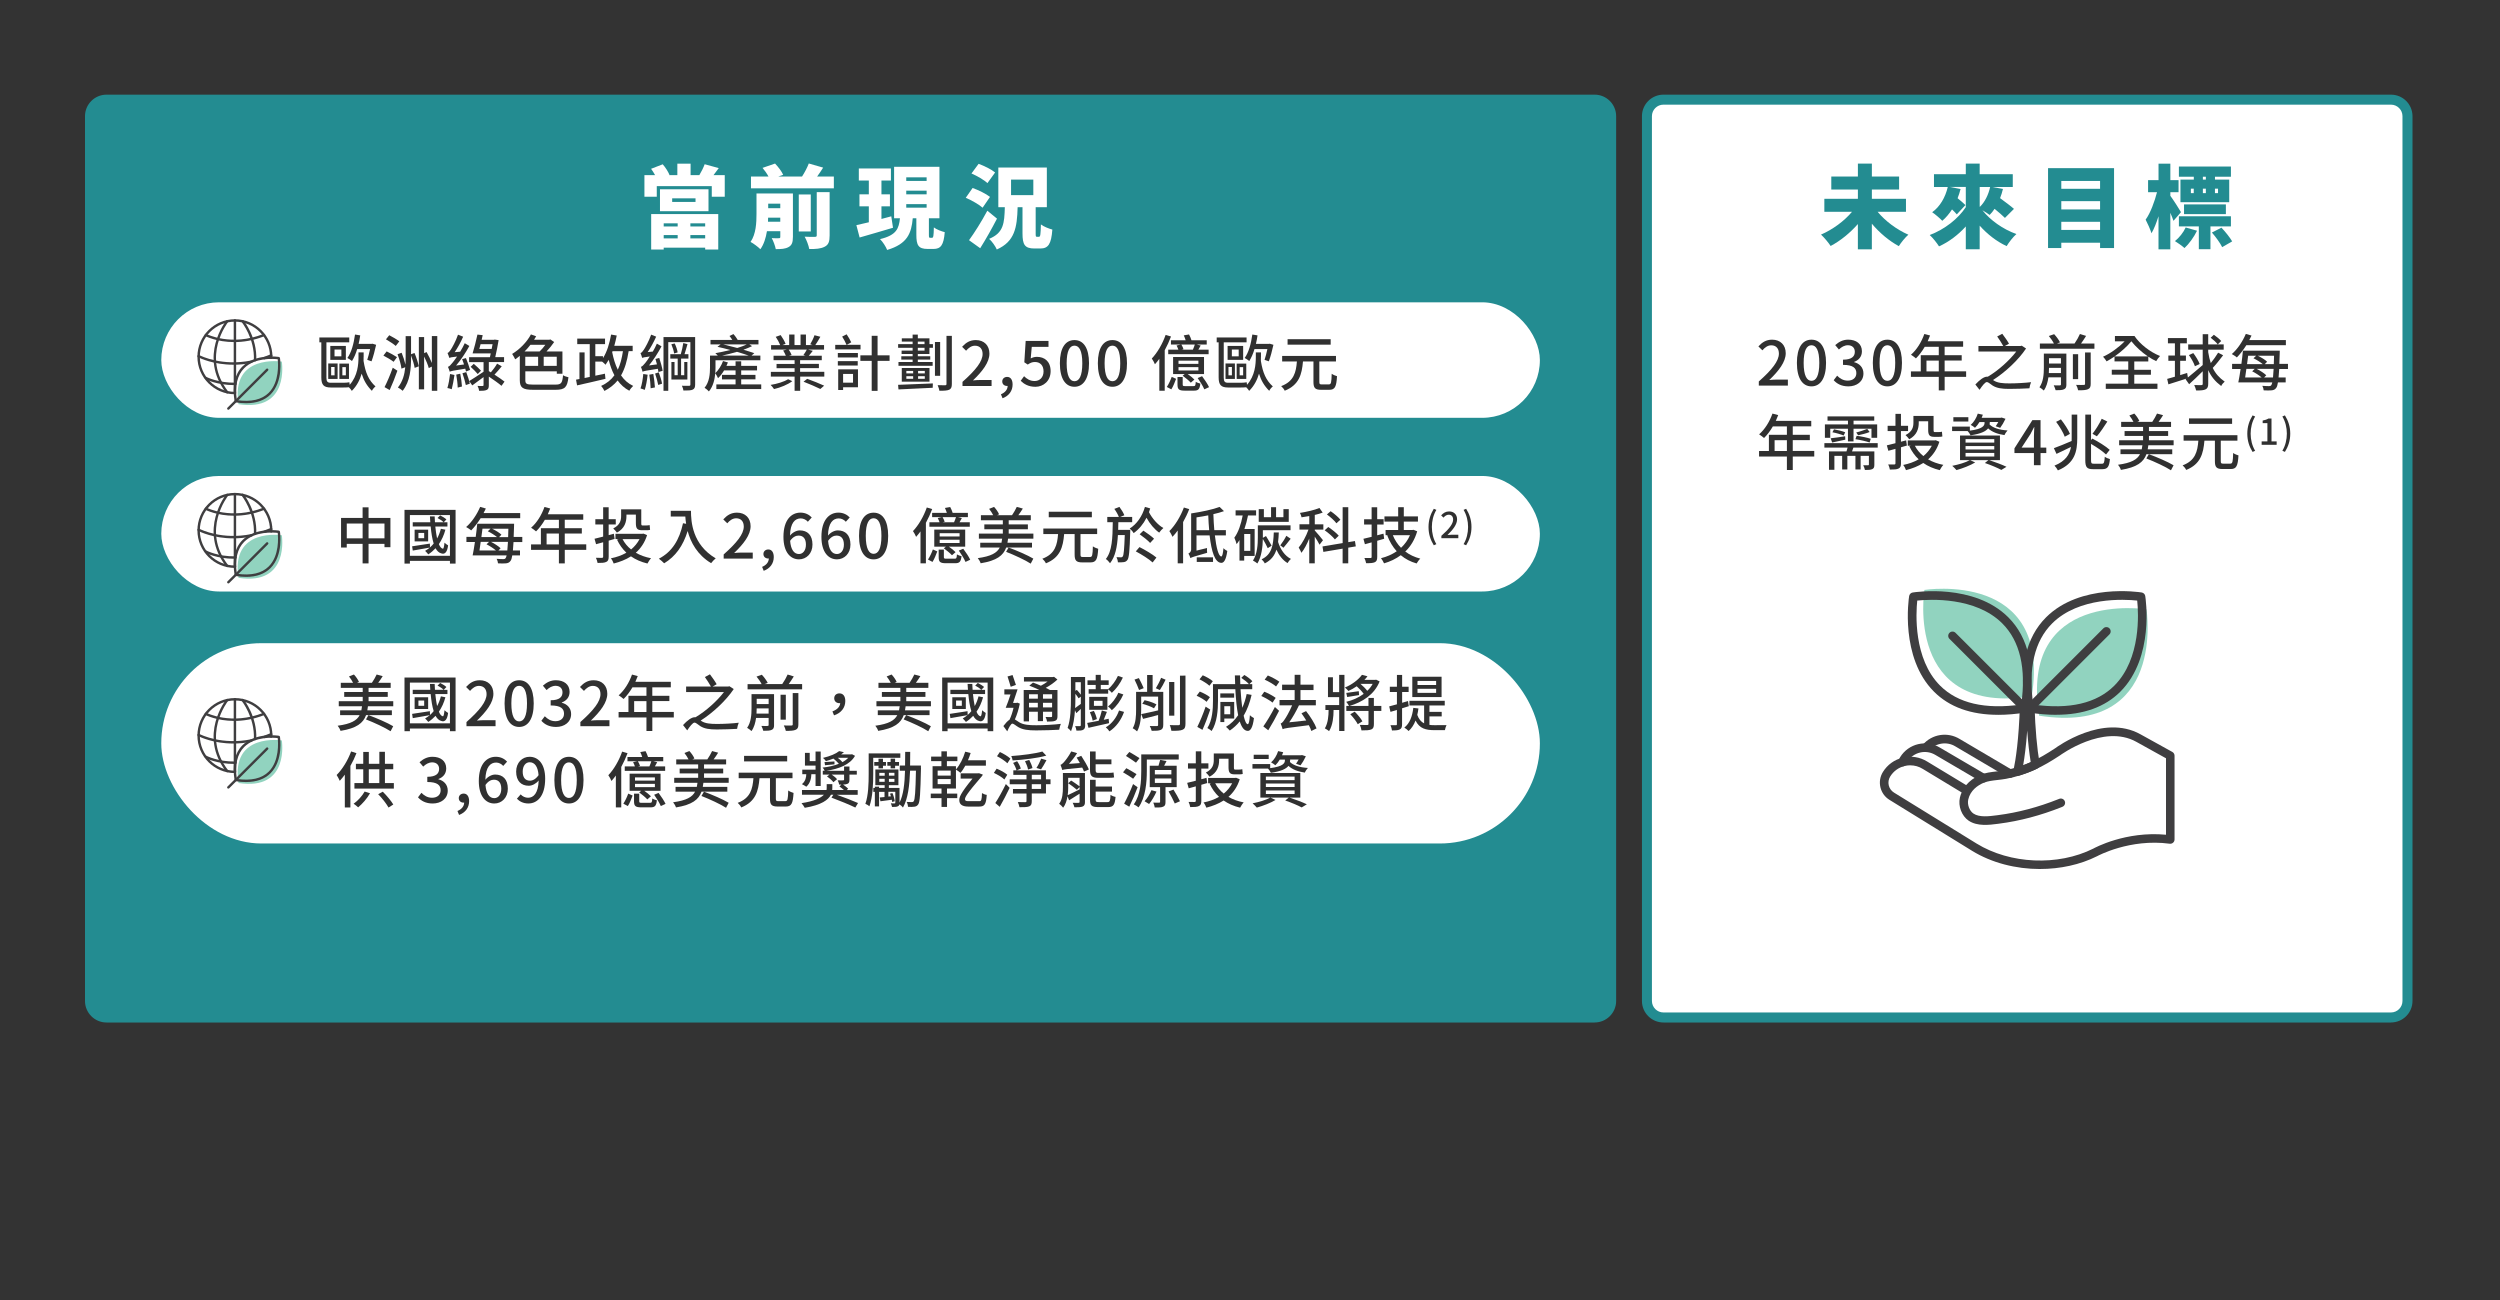 <?xml version="1.0" encoding="UTF-8"?>
<svg id="_圖層_1" data-name="圖層 1" xmlns="http://www.w3.org/2000/svg" viewBox="0 0 1000 520">
  <rect x="0" y="0" width="1000" height="520" fill="#333333" stroke="none"/>
  <defs>
    <style>
      .cls-1 {
        fill: #91d3bf;
      }

      .cls-1, .cls-2, .cls-3, .cls-4, .cls-5 {
        stroke-width: 0px;
      }

      .cls-2 {
        fill: #303030;
      }

      .cls-3 {
        fill: #238c91;
      }

      .cls-4 {
        fill: #3f3e40;
      }

      .cls-5 {
        fill: #fff;
      }
    </style>
  </defs>
  <g>
    <rect class="cls-3" x="36" y="39.86" width="608.46" height="367.14" rx="6.61" ry="6.61"/>
    <path class="cls-3" d="M637.85,409H42.61c-4.75,0-8.61-3.86-8.61-8.61V46.47c0-4.75,3.86-8.61,8.61-8.61h595.24c4.75,0,8.61,3.86,8.61,8.61v353.91c0,4.75-3.86,8.61-8.61,8.61ZM42.61,41.86c-2.54,0-4.61,2.07-4.61,4.61v353.91c0,2.54,2.07,4.61,4.61,4.61h595.24c2.54,0,4.61-2.07,4.61-4.61V46.47c0-2.54-2.07-4.61-4.61-4.61H42.61Z"/>
  </g>
  <rect class="cls-5" x="64.51" y="120.92" width="551.44" height="46.21" rx="23.11" ry="23.11"/>
  <g>
    <path class="cls-1" d="M112.73,144.64s-20.57-3.23-17.33,17.04c20.61,3.19,17.33-17.04,17.33-17.04Z"/>
    <g>
      <g>
        <path class="cls-4" d="M93.97,157.71c-8.28,0-15.01-6.73-15.01-15.01s6.73-15.01,15.01-15.01,15.01,6.73,15.01,15.01v.38c-.01.27-.23.47-.5.48-.27,0-.48-.23-.48-.5v-.36c0-7.74-6.29-14.03-14.03-14.03s-14.03,6.29-14.03,14.03,6.29,14.03,14.03,14.03c.27,0,.49.22.49.49s-.22.49-.49.49Z"/>
        <path class="cls-4" d="M93.97,157.71c-.27,0-.49-.22-.49-.49v-29.04c0-.27.22-.49.49-.49s.49.22.49.49v29.04c0,.27-.22.49-.49.49Z"/>
        <g>
          <path class="cls-4" d="M90.89,157.39c-.15,0-.29-.06-.39-.19-11.35-14.63-.11-28.86,0-29.01.17-.21.48-.24.69-.07.21.17.24.48.07.69-.11.14-10.87,13.78,0,27.79.17.21.13.52-.09.69-.09.07-.19.1-.3.1Z"/>
          <path class="cls-4" d="M102.03,144.56s-.02,0-.02,0c-.27-.01-.48-.24-.47-.51.4-8.61-4.82-15.17-4.87-15.24-.17-.21-.14-.52.07-.69.21-.17.52-.14.69.07.22.28,5.5,6.91,5.08,15.9-.01.26-.23.47-.49.47Z"/>
        </g>
        <path class="cls-4" d="M105.67,143.75c-.2,0-.39-.13-.46-.33-.09-.25.05-.53.3-.62.92-.32,1.86-.69,2.77-1.08.25-.11.54,0,.64.25.11.25,0,.54-.25.64-.93.4-1.88.77-2.83,1.11-.05.02-.11.03-.16.03Z"/>
        <path class="cls-4" d="M93.33,145.89c-7.94,0-13.33-2.61-14.07-2.98h0c-.09-.04-.17-.11-.23-.2-.14-.23-.06-.53.18-.67.14-.08.35-.07.5,0,.91.47,9.24,4.49,20.75,2.16.26-.05.52.12.58.38.05.26-.12.52-.38.58-2.61.53-5.07.74-7.32.74Z"/>
        <path class="cls-4" d="M93.71,136.84c-6.98,0-11.53-2.36-11.6-2.39-.24-.13-.33-.42-.2-.66.13-.24.42-.33.66-.2.1.05,9.94,5.12,22.86-.02.25-.1.53.02.63.27.1.25-.02.53-.27.63-4.46,1.78-8.57,2.37-12.08,2.37Z"/>
        <path class="cls-4" d="M93.66,154.05c-6.93,0-11.35-2.31-11.54-2.41-.24-.13-.33-.42-.2-.66.13-.24.42-.33.66-.2.05.02,4.62,2.4,11.58,2.29.24-.02.49.21.5.48s-.21.49-.48.5c-.17,0-.34,0-.51,0Z"/>
      </g>
      <g>
        <path class="cls-4" d="M98.42,161.3c-1.31,0-2.71-.12-4.19-.35-.21-.03-.37-.2-.41-.41-.98-6.2.09-10.91,3.17-13.98,5.22-5.21,14.21-3.84,14.59-3.78.21.03.37.2.41.41.06.38,1.43,9.38-3.78,14.59-2.34,2.34-5.62,3.52-9.79,3.52ZM94.73,160.04c5.7.83,10-.16,12.79-2.95,4.29-4.3,3.75-11.68,3.56-13.39-1.71-.19-9.09-.74-13.39,3.56-2.79,2.79-3.78,7.09-2.95,12.79Z"/>
        <path class="cls-4" d="M91.34,163.91c-.12,0-.25-.05-.35-.14-.19-.19-.19-.5,0-.69l15.53-15.53c.19-.19.5-.19.69,0,.19.19.19.5,0,.69l-15.53,15.53c-.1.1-.22.14-.35.14Z"/>
      </g>
    </g>
  </g>
  <rect class="cls-5" x="64.51" y="190.39" width="551.44" height="46.21" rx="23.11" ry="23.11"/>
  <g>
    <path class="cls-1" d="M112.73,214.1s-20.57-3.23-17.33,17.04c20.61,3.19,17.33-17.04,17.33-17.04Z"/>
    <g>
      <g>
        <path class="cls-4" d="M93.97,227.17c-8.28,0-15.01-6.73-15.01-15.01s6.73-15.01,15.01-15.01,15.01,6.73,15.01,15.01v.38c-.01.27-.23.46-.5.48-.27,0-.48-.23-.48-.5v-.36c0-7.74-6.29-14.03-14.03-14.03s-14.03,6.29-14.03,14.03,6.29,14.03,14.03,14.03c.27,0,.49.22.49.49s-.22.49-.49.49Z"/>
        <path class="cls-4" d="M93.97,227.17c-.27,0-.49-.22-.49-.49v-29.04c0-.27.22-.49.49-.49s.49.22.49.49v29.04c0,.27-.22.49-.49.49Z"/>
        <g>
          <path class="cls-4" d="M90.89,226.86c-.15,0-.29-.06-.39-.19-11.35-14.63-.11-28.86,0-29.01.17-.21.48-.24.69-.07.21.17.24.48.07.69-.11.14-10.87,13.78,0,27.79.17.21.13.52-.09.69-.09.07-.19.1-.3.1Z"/>
          <path class="cls-4" d="M102.03,214.02s-.02,0-.02,0c-.27-.01-.48-.24-.47-.51.4-8.61-4.82-15.17-4.87-15.24-.17-.21-.14-.52.07-.69.21-.17.52-.14.69.07.22.28,5.5,6.91,5.08,15.9-.01.26-.23.47-.49.47Z"/>
        </g>
        <path class="cls-4" d="M105.67,213.21c-.2,0-.39-.13-.46-.33-.09-.25.05-.53.3-.62.92-.32,1.85-.69,2.77-1.08.25-.1.54,0,.64.25.11.25,0,.54-.25.64-.93.4-1.89.77-2.83,1.1-.05.02-.11.03-.16.03Z"/>
        <path class="cls-4" d="M93.33,215.35c-7.94,0-13.33-2.61-14.07-2.99h0c-.09-.04-.17-.11-.23-.2-.14-.23-.06-.53.18-.67.14-.08.35-.07.5,0,.91.47,9.24,4.49,20.75,2.16.26-.05.52.12.58.38.05.26-.12.52-.38.58-2.61.53-5.07.74-7.32.74Z"/>
        <path class="cls-4" d="M93.71,206.3c-6.98,0-11.53-2.36-11.6-2.39-.24-.13-.33-.42-.2-.66.13-.24.42-.33.66-.2.1.05,9.94,5.12,22.86-.02.25-.1.53.02.63.27.1.25-.02.53-.27.63-4.46,1.78-8.57,2.37-12.08,2.37Z"/>
        <path class="cls-4" d="M93.66,223.51c-6.93,0-11.35-2.31-11.54-2.41-.24-.13-.33-.42-.2-.66.13-.24.42-.33.66-.2.05.02,4.62,2.41,11.58,2.29.24-.03.49.21.5.48,0,.27-.21.49-.48.5-.17,0-.34,0-.51,0Z"/>
      </g>
      <g>
        <path class="cls-4" d="M98.42,230.76c-1.31,0-2.71-.12-4.19-.35-.21-.03-.37-.2-.41-.41-.98-6.2.09-10.91,3.17-13.98,5.22-5.2,14.21-3.84,14.59-3.78.21.03.37.2.41.41.06.38,1.43,9.38-3.78,14.59-2.34,2.34-5.62,3.52-9.79,3.52ZM94.73,229.5c5.7.83,10-.16,12.79-2.95,4.29-4.3,3.75-11.68,3.56-13.39-1.71-.19-9.09-.74-13.39,3.56-2.79,2.79-3.78,7.09-2.95,12.79Z"/>
        <path class="cls-4" d="M91.34,233.38c-.12,0-.25-.05-.35-.14-.19-.19-.19-.5,0-.69l15.53-15.53c.19-.19.5-.19.69,0,.19.19.19.5,0,.69l-15.53,15.53c-.1.1-.22.14-.35.14Z"/>
      </g>
    </g>
  </g>
  <rect class="cls-5" x="64.51" y="257.27" width="551.44" height="80.13" rx="40.06" ry="40.06"/>
  <g>
    <rect class="cls-5" x="658.77" y="39.86" width="304.23" height="367.14" rx="6.61" ry="6.61"/>
    <path class="cls-3" d="M956.39,409h-291c-4.75,0-8.61-3.86-8.61-8.61V46.47c0-4.75,3.86-8.61,8.61-8.61h291c4.75,0,8.61,3.86,8.61,8.61v353.91c0,4.75-3.86,8.61-8.61,8.61ZM665.38,41.86c-2.54,0-4.61,2.07-4.61,4.61v353.91c0,2.54,2.07,4.61,4.61,4.61h291c2.54,0,4.61-2.07,4.61-4.61V46.47c0-2.54-2.07-4.61-4.61-4.61h-291Z"/>
  </g>
  <g>
    <path class="cls-5" d="M289.9,70.04v8.66h-5.19v-4.26h-22v4.26h-4.94v-8.66h4.26c-.47-.87-1.05-1.77-1.59-2.52l4.65-1.8c1.12,1.26,2.2,2.99,2.71,4.26l-.18.07h3.32v-4.58h5.3v4.58h3.5c.79-1.3,1.66-3.03,2.13-4.36l5.63,1.55c-.72,1.01-1.44,1.98-2.09,2.81h4.51ZM260.46,85.62h26.84v14.18h-5.23v-.72h-16.59v.72h-5.01v-14.18ZM283.4,75.7v8.77h-19.41v-8.77h19.41ZM265.48,89.33v1.26h5.59v-1.26h-5.59ZM271.07,95.36v-1.33h-5.59v1.33h5.59ZM278.21,79.34h-9.34v1.44h9.34v-1.44ZM282.07,89.33h-5.92v1.26h5.92v-1.26ZM282.07,95.36v-1.33h-5.92v1.33h5.92Z"/>
    <path class="cls-5" d="M317.16,94.82c0,2.09-.4,3.28-1.73,4-1.33.76-2.99.83-5.12.83-.25-1.3-.97-3.25-1.62-4.4,1.05.07,2.42.07,2.85.04.43,0,.58-.14.58-.54v-2.27h-5.34c-.43,2.67-1.23,5.27-2.63,7.21-.79-.83-2.85-2.38-3.93-2.92,2.2-3.17,2.38-7.72,2.38-11.22v-8.15h14.57v17.42ZM333.54,70.61v4.73h-33.15v-4.73h7c-.58-1.12-1.52-2.45-2.38-3.46l5.01-1.73c1.26,1.33,2.67,3.14,3.25,4.51l-1.98.69h9.52c1.05-1.62,2.09-3.61,2.71-5.23l5.74,1.66c-.79,1.26-1.62,2.49-2.42,3.57h6.71ZM312.11,88.69v-1.62h-4.87c0,.54,0,1.08-.04,1.62h4.91ZM307.28,81.47v1.8h4.83v-1.8h-4.83ZM324.31,92.58h-4.8v-14.79h4.8v14.79ZM326.69,76.85h5.16v17.35c0,2.42-.43,3.72-2.02,4.51-1.55.79-3.57.94-6.13.9-.25-1.41-1.08-3.61-1.84-4.94,1.62.11,3.5.11,4.08.07.58,0,.76-.14.76-.61v-17.28Z"/>
    <path class="cls-5" d="M357.2,91.1c-4.54,1.37-9.49,2.78-13.35,3.9l-1.3-4.94c1.41-.29,3.14-.72,4.98-1.15v-6.38h-3.75v-4.8h3.75v-5.52h-4v-4.83h12.84v4.83h-3.79v5.52h3.39v4.8h-3.39v5.05c1.3-.32,2.63-.69,3.93-1.05l.69,4.58ZM372.82,95.11c.5,0,.65-.58.72-4.15.97.79,3.07,1.59,4.36,1.91-.43,5.23-1.62,6.71-4.51,6.71h-2.31c-3.75,0-4.54-1.48-4.54-5.7v-6.56h-1.44c-.54,5.95-2.09,10.24-10.24,12.66-.5-1.3-1.8-3.32-2.85-4.33,6.67-1.59,7.54-4.29,7.97-8.33h-2.34v-20.6h18.14v20.6h-4.22v6.53c0,1.15.07,1.26.5,1.26h.76ZM362.5,72.38h8.15v-1.44h-8.15v1.44ZM362.5,77.72h8.15v-1.44h-8.15v1.44ZM362.5,83.06h8.15v-1.41h-8.15v1.41Z"/>
    <path class="cls-5" d="M393.05,83.09c-1.37-1.26-4.4-2.96-6.75-3.97l2.74-3.93c2.31.83,5.41,2.34,6.96,3.57l-2.96,4.33ZM398.79,87.46c-2.09,4.04-4.4,8.15-6.71,11.83l-4.47-3.21c2.06-2.81,4.98-7.4,7.32-11.8l3.86,3.17ZM394.97,73.25c-1.3-1.26-4.15-2.89-6.38-3.86l2.85-3.86c2.2.79,5.16,2.24,6.6,3.46l-3.07,4.26ZM415.6,94.71c.54,0,.65-.76.76-4.94,1.01.83,3.21,1.7,4.58,2.06-.43,5.84-1.66,7.57-4.8,7.57h-2.38c-3.9,0-4.76-1.59-4.76-6.06v-10.46h-1.95c-.22,8.15-1.12,13.71-8.33,16.92-.54-1.3-1.95-3.28-3.07-4.26,5.81-2.38,6.1-6.24,6.28-12.66h-2.6v-15.87h19.41v15.87h-4.47v10.39c0,1.3.04,1.44.5,1.44h.83ZM404.42,78.04h8.91v-6.2h-8.91v6.2Z"/>
  </g>
  <g>
    <path class="cls-3" d="M751.05,84.72c3.03,3.68,7.65,7.14,12.3,9.16-1.23,1.05-2.96,3.17-3.82,4.58-3.93-2.13-7.68-5.3-10.79-8.98v10.24h-5.59v-10.1c-3.14,3.57-6.93,6.67-10.89,8.77-.87-1.33-2.63-3.46-3.86-4.55,4.69-2.02,9.34-5.45,12.41-9.13h-11.07v-5.19h13.42v-3.72h-10.64v-5.19h10.64v-5.16h5.59v5.16h10.89v5.19h-10.89v3.72h13.64v5.19h-11.33Z"/>
    <path class="cls-3" d="M801.98,87.17c-.94-.94-2.52-2.31-4.15-3.64-.61.94-1.3,1.77-1.98,2.45-.65-.5-1.8-1.26-2.89-1.88,3.17,4,8.19,7.58,13.6,9.52-1.3,1.12-3.03,3.35-3.9,4.83-4.04-1.88-7.72-4.76-10.79-8.19v9.45h-5.55v-9.13c-3.03,3.35-6.67,6.13-10.71,7.97-.83-1.33-2.52-3.46-3.72-4.54,5.92-2.24,11.36-6.46,14.43-11.15v-8.08h-6.42l4.33.83c-.32,1.26-.72,2.49-1.19,3.68,1.19.97,2.42,2.02,3.14,2.74l-3.46,3.72c-.47-.58-1.15-1.26-1.91-1.98-1.15,1.77-2.45,3.32-3.9,4.55-.87-.94-2.89-2.67-4.04-3.43,3.1-2.2,5.27-5.92,6.24-10.1h-5.52v-5.12h12.73v-4.22h5.55v4.22h13.24v5.12h-8.22l4.29.79c-.29,1.26-.69,2.49-1.15,3.68,1.95,1.44,4.26,3.14,5.56,4.29l-3.61,3.61ZM791.88,74.8v7.83l.07.11c2.02-1.95,3.43-4.87,4.11-7.94h-4.18Z"/>
    <path class="cls-3" d="M845.62,67.26v31.96h-5.59v-2.13h-15.51v2.13h-5.3v-31.96h26.4ZM824.52,72.38v3.14h15.51v-3.14h-15.51ZM824.52,80.46v3.32h15.51v-3.32h-15.51ZM840.03,91.97v-3.25h-15.51v3.25h15.51Z"/>
    <path class="cls-3" d="M869.39,88.33c-.29-.9-.76-2.02-1.26-3.21v14.61h-4.73v-13.24c-.83,2.63-1.77,5.05-2.81,6.82-.47-1.59-1.59-4-2.34-5.45,1.91-2.6,3.61-7.29,4.55-10.97h-3.57v-4.83h4.18v-6.6h4.73v6.6h3.28v4.83h-3.28v1.44c.94,1.23,3.68,5.48,4.26,6.53l-2.99,3.46ZM878.81,92.29c-1.23,2.56-3.21,5.27-5.01,6.93-.87-.79-2.74-2.13-3.82-2.78,1.73-1.37,3.39-3.46,4.29-5.45l4.54,1.3ZM877.51,70.69h-5.95v-4.08h20.81v4.08h-6.38v1.15h5.7v9.05h-19.51v-9.05h5.34v-1.15ZM884.18,90.56v9.13h-4.65v-9.13h-7.97v-4.04h20.81v4.04h-8.19ZM873.61,85.66v-3.9h16.74v3.9h-16.74ZM876.35,77.25h1.15v-1.77h-1.15v1.77ZM882.34,70.69h-1.19v1.15h1.19v-1.15ZM881.15,77.25h1.19v-1.77h-1.19v1.77ZM888.58,91.07c1.62,1.7,3.39,3.93,4.29,5.48l-4,2.31c-.76-1.59-2.56-4.08-4.11-5.84l3.82-1.95ZM885.98,75.48v1.77h1.23v-1.77h-1.23Z"/>
  </g>
  <g>
    <path class="cls-2" d="M145.44,142.74c0,.51,0,1.05-.02,1.64.78,4.8,2.06,7.71,4.78,10.19-.54.42-1.15,1.13-1.44,1.76-1.98-1.98-3.23-4.09-4.09-6.86-.69,2.38-1.86,4.8-3.94,6.88-.24-.44-.73-1.03-1.18-1.45-.56.07-1.4.1-2.2.1h-5c-2.82,0-3.82-1-3.82-4.04v-14.03h-.78v-1.94h11.95v1.94h-9.13v14.16c0,1.49.42,2.01,1.69,2.01h5.19c.73,0,1.74-.07,2.3-.2.02.27.07.66.12,1.03,3.21-3.6,3.53-8.18,3.53-11.24v-1.74h2.06v1.79ZM131.29,145.39h3.75v6.17h-3.75v-6.17ZM138.34,143.94h-6.22v-5.56h6.22v5.56ZM132.46,150.14h1.37v-3.33h-1.37v3.33ZM136.55,139.8h-2.74v2.72h2.74v-2.72ZM139.59,151.58h-3.84v-6.15h3.84v6.15ZM138.34,146.86h-1.4v3.28h1.4v-3.28ZM142.87,139.63c-.54,1.86-1.27,3.5-2.08,4.78-.39-.34-1.32-.96-1.84-1.22,1.62-2.2,2.55-5.73,3.06-9.38l2.08.34c-.17,1.18-.37,2.3-.64,3.4h5.19l.34-.07,1.47.44c-.49,2.28-1.2,4.92-1.84,6.61l-1.71-.59c.39-1.1.78-2.74,1.13-4.31h-5.17Z"/>
    <path class="cls-2" d="M157.45,144.73c-.88-.71-2.72-1.79-4.09-2.5l1.3-1.67c1.32.64,3.18,1.64,4.14,2.3l-1.35,1.86ZM153.82,154.84c.98-1.89,2.3-4.97,3.28-7.76l1.86,1.2c-.88,2.57-2.06,5.46-3.09,7.74l-2.06-1.18ZM158.3,138.38c-.83-.76-2.6-1.89-3.92-2.65l1.32-1.64c1.3.66,3.11,1.71,4.02,2.45l-1.42,1.84ZM165.8,141.18c.73,1.69,1.42,3.92,1.71,5.34l-1.64.64c-.22-1.32-.81-3.33-1.44-4.97v.56c0,4.78-.34,9.7-3.36,13.57-.44-.42-1.32-1.05-1.91-1.32,1.91-2.4,2.67-5.19,2.94-8.11l-1.52.56c-.17-1.57-.88-3.97-1.57-5.76l1.64-.59c.61,1.47,1.2,3.31,1.54,4.78.05-1.05.07-2.08.07-3.13v-8.3h2.16v7.25l1.37-.51ZM174.91,134.42v21.89h-2.18v-9.67l-1.22.59c-.32-1.25-1.08-3.06-1.86-4.63v13.13h-2.11v-20.91h2.11v6.44l.98-.44c.78,1.35,1.59,3.01,2.11,4.38v-10.78h2.18Z"/>
    <path class="cls-2" d="M181.79,149.99c-.27,1.96-.73,4.24-1.1,5.71-.42-.2-1.25-.39-1.74-.49.47-1.49.86-3.67,1.08-5.61l1.76.39ZM186.4,148.6c-.07-.34-.17-.71-.29-1.13-4.95.76-5.76.98-6.22,1.22-.12-.44-.44-1.42-.71-1.96.56-.15,1.1-.73,1.84-1.67.34-.39,1.03-1.3,1.81-2.45-2.23.24-2.77.39-3.11.54-.12-.44-.47-1.42-.71-1.96.42-.12.83-.61,1.3-1.32.49-.71,2.03-3.43,2.89-6l2.06.81c-.93,2.13-2.15,4.38-3.4,6.2l2.2-.2c.66-1.08,1.32-2.23,1.84-3.4l1.84,1.1c-1.49,2.77-3.38,5.58-5.31,7.84l3.18-.44c-.24-.73-.51-1.47-.76-2.13l1.52-.44c.59,1.52,1.35,3.55,1.67,4.75l-1.62.64ZM184.1,149.48c.32,1.64.61,3.72.69,5.12l-1.71.44c-.02-1.42-.29-3.55-.59-5.19l1.62-.37ZM186.5,148.84c.56,1.49,1.18,3.38,1.42,4.63l-1.59.56c-.24-1.27-.83-3.23-1.35-4.73l1.52-.46ZM200.6,154.33c-1.13-.98-3.18-2.42-5.07-3.7v3.45c0,1.03-.17,1.59-.86,1.89-.66.32-1.64.37-3.01.37-.05-.56-.34-1.42-.64-1.96.91.02,1.79.02,2.03.02.29-.02.37-.1.37-.34v-3.23c-1.59,1.2-3.18,2.38-4.51,3.33l-1.22-1.74c1.44-.88,3.6-2.28,5.73-3.72v-3.85h-5.78v-1.98h8.33c.12-.49.2-.98.32-1.52h-7.25c.61-1.96,1.42-5.12,1.93-7.52l2.11.24c-.12.59-.24,1.22-.42,1.86h4.85l.37-.1,1.57.22c-.32,2.06-.86,4.63-1.35,6.81h3.53v1.98h-6.1v3.6l.81.51c.88-1.03,1.91-2.42,2.5-3.5l1.86,1.08c-.96,1.18-2.03,2.42-2.91,3.33,1.54,1,3.09,2.03,4.02,2.79l-1.2,1.67ZM191.1,149.62c-.61-.76-1.86-2.01-2.84-2.89l1.25-1.2c.98.86,2.25,2.01,2.89,2.74l-1.3,1.35ZM196.66,139.58c.15-.66.27-1.32.37-1.89h-4.8c-.17.64-.34,1.3-.51,1.89h4.95Z"/>
    <path class="cls-2" d="M222.18,153.84c2.35,0,2.74-.64,3.04-3.75.56.37,1.54.69,2.16.81-.47,3.89-1.3,5.02-5.14,5.02h-8.91c-4.14,0-5.41-.76-5.41-3.87v-9.72c-.61.51-1.22.98-1.84,1.4-.22-.49-.86-1.64-1.22-2.16,2.91-1.76,5.85-4.65,7.52-7.81l2.08.76c-.24.47-.54.91-.83,1.37h6.07l.47-.12,1.49,1.05c-.86,1.25-1.93,2.6-3.06,3.77h6.37v8.89h-2.25v-.96h-12.59v3.53c0,1.47.47,1.79,3.13,1.79h8.94ZM212.17,137.92c-.71.93-1.49,1.84-2.35,2.67h6.02c.81-.76,1.64-1.74,2.3-2.67h-5.98ZM210.11,146.34h5.14v-3.65h-5.14v3.65ZM222.7,142.69h-5.22v3.65h5.22v-3.65Z"/>
    <path class="cls-2" d="M251.46,140.46c-.61,3.89-1.54,7.1-3.04,9.7,1.25,1.84,2.87,3.28,4.85,4.21-.51.47-1.22,1.32-1.54,1.93-1.91-1-3.43-2.4-4.68-4.11-1.37,1.69-3.11,3.06-5.27,4.19-.22-.51-.88-1.54-1.32-2.01,2.28-1.05,4.02-2.45,5.31-4.26-.98-1.81-1.71-3.89-2.28-6.17-.42.71-.83,1.35-1.27,1.96-.27-.34-.88-.86-1.37-1.25h-2.72v5.63l3.84-.81.22,2.06c-4.02.96-8.3,1.96-11.36,2.62l-.42-2.28,1.37-.27v-10.63h2.06v10.24l2.06-.44v-13.13h-5v-2.2h11.12v2.2h-3.89v4.85h3.06v.76c1.59-2.42,2.62-5.85,3.26-9.43l2.25.39c-.27,1.42-.61,2.79-.98,4.11h7.35v2.13h-1.62ZM244.87,140.86c.51,2.57,1.22,4.95,2.25,7.03,1-2.08,1.62-4.53,2.06-7.42h-4.16l-.15.39Z"/>
    <path class="cls-2" d="M263.71,143.18c.56,1.69,1.15,3.85,1.35,5.14l-1.69.49c-.05-.37-.12-.81-.22-1.3-4.82.73-5.61.91-6.12,1.18-.1-.39-.42-1.4-.66-1.96.51-.1,1.05-.71,1.79-1.62.32-.39,1-1.3,1.76-2.52-2.15.27-2.72.42-3.06.56-.12-.42-.42-1.4-.66-1.93.44-.1.83-.59,1.32-1.32.49-.71,2.08-3.48,2.94-6.05l2.01.81c-.96,2.13-2.16,4.36-3.4,6.17l2.06-.2c.59-1,1.15-2.08,1.62-3.18l1.86,1.08c-1.42,2.67-3.21,5.44-5,7.64l3.18-.42c-.2-.73-.39-1.49-.61-2.16l1.54-.42ZM259.05,149.89c-.22,2.2-.66,4.56-1.15,6.07-.39-.2-1.22-.44-1.69-.59.56-1.52.91-3.72,1.1-5.78l1.74.29ZM261.33,149.58c.29,1.74.56,3.94.64,5.39l-1.71.34c-.02-1.49-.27-3.72-.54-5.44l1.62-.29ZM263.51,148.94c.54,1.44,1.13,3.31,1.32,4.53l-1.54.51c-.22-1.22-.76-3.11-1.25-4.56l1.47-.49ZM278.06,153.81c0,1.13-.27,1.71-.96,2.03-.71.34-1.86.39-3.72.37-.07-.51-.37-1.42-.61-1.91,1.27.05,2.52.02,2.87.02.39,0,.51-.15.51-.51v-16.97h-8.84v19.49h-1.91v-21.5h12.66v18.98ZM268.56,144.8h1.25v5.27h1.27v-6.64h-2.96v-1.74h4.19c.39-1.3.81-3.13,1-4.46l1.69.42c-.39,1.32-.81,2.87-1.2,4.04h1.57v1.74h-2.94v6.64h1.27v-5.27h1.25v7h-6.39v-7ZM269.88,137.38c.56,1.13,1.05,2.62,1.18,3.58l-1.42.44c-.1-.96-.59-2.52-1.1-3.7l1.35-.32Z"/>
    <path class="cls-2" d="M304.49,153.76v1.86h-17.95v-1.86h7.69v-2.01h-5.44v-1.79h5.44v-1.79h-4.6c-.71,1.2-1.54,2.3-2.42,3.11-.17-.42-.73-1.54-1.1-2.01-.22,2.52-.86,5.31-2.55,7.3-.34-.42-1.3-1.22-1.74-1.44,1.96-2.35,2.18-5.66,2.18-8.13v-4.75h3.13c-.32-.34-.71-.76-1-.98,1.86-.32,3.99-.78,6-1.27-1.76-.49-3.53-.93-5.14-1.27l1.25-.96h-4.04v-1.79h8.72c-.34-.56-.73-1.13-1.13-1.59l1.59-.76c.61.69,1.32,1.62,1.71,2.35h8.3v1.79h-3.65l1.08.69c-1,.49-2.18.98-3.45,1.44,1.64.47,3.16.96,4.36,1.37l-1.13.98h3.55v1.86h-17.95v2.91c0,.71-.02,1.47-.1,2.25,1.3-1.22,2.45-2.99,3.11-4.85l1.96.56c-.17.47-.37.91-.59,1.37h3.65v-1.81h2.25v1.81h6.34v1.81h-6.34v1.79h5.71v1.79h-5.71v2.01h8.01ZM299.52,142.25c-1.3-.47-2.96-.98-4.73-1.52-2.01.61-4.07,1.1-5.98,1.52h10.7ZM289.33,137.77c1.79.42,3.72.91,5.58,1.42,1.44-.44,2.74-.91,3.77-1.42h-9.36Z"/>
    <path class="cls-2" d="M316.91,152.47c-1.71,1.32-4.78,2.6-7.3,3.16-.32-.49-.91-1.25-1.37-1.67,2.47-.37,5.44-1.27,7-2.28l1.67.78ZM329.72,148.74v1.91h-9.65v5.68h-2.23v-5.68h-9.5v-1.91h9.5v-1.47h-7.22v-1.71h7.22v-1.47h-8.42v-1.79h4.92c-.24-.61-.66-1.47-1.08-2.11l1.42-.34h-6.25v-1.81h3.65c-.37-.96-1.1-2.3-1.79-3.31l1.98-.69c.76,1.05,1.62,2.55,1.96,3.5l-1.3.49h2.74v-4.21h2.13v4.21h2.42v-4.21h2.16v4.21h2.67l-.96-.32c.59-.98,1.35-2.52,1.71-3.62l2.35.61c-.66,1.2-1.4,2.42-2.03,3.33h3.5v1.81h-6.42l1.91.49c-.54.73-1.1,1.4-1.59,1.96h5.19v1.79h-8.67v1.47h7.52v1.71h-7.52v1.47h9.65ZM315.49,139.85c.49.69.96,1.59,1.15,2.16l-1.1.29h6.69l-.88-.27c.47-.61,1.03-1.54,1.37-2.18h-7.22ZM322.88,151.53c2.16.78,5.14,1.96,6.78,2.74l-1.52,1.32c-1.52-.76-4.51-2.06-6.73-2.91l1.47-1.15Z"/>
    <path class="cls-2" d="M344.2,139.75h-10.11v-1.81h4.53c-.37-.91-1.1-2.3-1.76-3.31l1.79-.91c.69,1.03,1.47,2.33,1.84,3.21l-1.81,1h5.53v1.81ZM335.13,142.99v-1.79h8.03v1.79h-8.03ZM343.09,146.2h-7.96v-1.76h7.96v1.76ZM343.19,154.91h-5.95v1.1h-1.96v-8.28h7.91v7.18ZM337.24,149.58v3.5h3.97v-3.5h-3.97ZM355.83,144.36h-4.8v11.98h-2.35v-11.98h-4.53v-2.23h4.53v-7.81h2.35v7.81h4.8v2.23Z"/>
    <path class="cls-2" d="M371.78,137.65h1.4v1.47h-1.4v2.47h-4.65v.91h4.97v1.35h-4.97v.96h5.93v1.52h-13.67v-1.52h5.66v-.96h-4.53v-1.35h4.53v-.91h-4.41v-1.35h4.41v-1.13h-5.8v-1.47h5.8v-1h-4.33v-1.32h4.33v-1.47h2.08v1.47h4.65v2.33ZM359.24,153.93c3.4-.1,8.79-.32,13.91-.56l-.07,1.74c-4.95.24-10.21.51-13.69.66l-.15-1.84ZM371.8,147.2v5.46h-11.09v-5.46h11.09ZM362.54,149.35h2.72v-.98h-2.72v.98ZM362.54,151.51h2.72v-1.03h-2.72v1.03ZM367.12,137.65h2.69v-1h-2.69v1ZM369.82,139.12h-2.69v1.13h2.69v-1.13ZM369.92,148.38h-2.69v.98h2.69v-.98ZM369.92,150.48h-2.69v1.03h2.69v-1.03ZM376.06,150.31h-2.08v-13.52h2.08v13.52ZM380.74,134.34v19.25c0,1.27-.27,1.91-1.05,2.3-.76.34-2.01.42-3.92.42-.1-.61-.42-1.59-.71-2.23,1.35.02,2.6.02,2.99.02.37,0,.54-.12.54-.51v-19.25h2.16Z"/>
    <path class="cls-2" d="M384.98,152.76c5.31-4.7,8.06-8.2,8.06-11.17,0-1.96-1.05-3.31-3.06-3.31-1.42,0-2.6.91-3.55,2.01l-1.59-1.57c1.54-1.67,3.13-2.69,5.49-2.69,3.31,0,5.44,2.16,5.44,5.41,0,3.48-2.77,7.08-6.59,10.73.93-.1,2.06-.17,2.94-.17h4.51v2.4h-11.63v-1.64Z"/>
    <path class="cls-2" d="M400.39,157.71c1.67-.69,2.65-1.91,2.67-3.35-.1.02-.17.02-.27.02-1,0-1.89-.64-1.89-1.81,0-1.1.88-1.81,1.96-1.81,1.37,0,2.18,1.15,2.18,3.04,0,2.57-1.49,4.56-4.02,5.51l-.64-1.59Z"/>
    <path class="cls-2" d="M408.28,152.32l1.35-1.84c1.03,1.03,2.33,1.93,4.21,1.93,2.03,0,3.58-1.44,3.58-3.84s-1.37-3.77-3.43-3.77c-1.15,0-1.84.34-2.89,1.03l-1.37-.91.54-8.55h9.13v2.38h-6.69l-.42,4.63c.76-.39,1.49-.64,2.47-.64,3.01,0,5.49,1.79,5.49,5.73s-2.91,6.25-6.07,6.25c-2.84,0-4.63-1.15-5.9-2.4Z"/>
    <path class="cls-2" d="M423.95,145.31c0-6.25,2.28-9.28,5.83-9.28s5.83,3.06,5.83,9.28-2.3,9.4-5.83,9.4-5.83-3.13-5.83-9.4ZM432.92,145.31c0-5.17-1.3-7.05-3.13-7.05s-3.13,1.89-3.13,7.05,1.3,7.18,3.13,7.18,3.13-1.96,3.13-7.18Z"/>
    <path class="cls-2" d="M439.14,145.31c0-6.25,2.28-9.28,5.83-9.28s5.83,3.06,5.83,9.28-2.3,9.4-5.83,9.4-5.83-3.13-5.83-9.4ZM448.1,145.31c0-5.17-1.3-7.05-3.13-7.05s-3.13,1.89-3.13,7.05,1.3,7.18,3.13,7.18,3.13-1.96,3.13-7.18Z"/>
    <path class="cls-2" d="M468.41,134.59c-.69,1.86-1.57,3.75-2.52,5.51v16.19h-2.16v-12.76c-.59.78-1.15,1.52-1.76,2.18-.2-.56-.86-1.79-1.25-2.3,2.2-2.3,4.29-5.88,5.53-9.45l2.16.64ZM466.72,154.79c.73-1.08,1.52-2.77,1.96-4.04l1.76.78c-.49,1.27-1.15,3.06-1.91,4.21l-1.81-.96ZM474.26,136.11c-.17-.61-.47-1.37-.76-1.96l2.11-.37c.39.69.78,1.64.98,2.33h6.1v1.71h-3.99l1.57.39c-.32.59-.61,1.13-.93,1.67h4.11v1.79h-16.16v-1.79h4.07c-.17-.51-.47-1.18-.73-1.69l1.69-.37h-3.94v-1.71h5.9ZM481.61,149.62h-6.54c1,.69,2.11,1.57,2.69,2.2l-1.44,1.25c-.69-.78-2.13-1.96-3.26-2.79l.83-.66h-4.65v-6.83h12.37v6.83ZM477.37,154.45c.71,0,.86-.2.93-1.74.44.32,1.27.61,1.84.73-.25,2.25-.81,2.82-2.55,2.82h-3.65c-2.4,0-2.94-.54-2.94-2.45v-3.01h2.08v3.01c0,.56.15.64,1.1.64h3.18ZM479.36,144.26h-7.96v1.3h7.96v-1.3ZM479.36,146.86h-7.96v1.32h7.96v-1.32ZM477.15,139.88c.29-.69.59-1.42.78-2.06h-5.39c.37.59.73,1.35.86,1.86l-.83.2h4.58ZM480.83,150.48c1.03,1.35,2.25,3.21,2.79,4.38l-1.89.88c-.51-1.2-1.67-3.13-2.67-4.53l1.76-.73Z"/>
    <path class="cls-2" d="M504.37,142.74c0,.51,0,1.05-.02,1.64.78,4.8,2.06,7.71,4.78,10.19-.54.42-1.15,1.13-1.44,1.76-1.98-1.98-3.23-4.09-4.09-6.86-.69,2.38-1.86,4.8-3.94,6.88-.24-.44-.73-1.03-1.18-1.45-.56.07-1.4.1-2.2.1h-5c-2.82,0-3.82-1-3.82-4.04v-14.03h-.78v-1.94h11.95v1.94h-9.13v14.16c0,1.49.42,2.01,1.69,2.01h5.19c.73,0,1.74-.07,2.3-.2.02.27.07.66.12,1.03,3.21-3.6,3.53-8.18,3.53-11.24v-1.74h2.06v1.79ZM490.21,145.39h3.75v6.17h-3.75v-6.17ZM497.26,143.94h-6.22v-5.56h6.22v5.56ZM491.39,150.14h1.37v-3.33h-1.37v3.33ZM495.48,139.8h-2.74v2.72h2.74v-2.72ZM498.51,151.58h-3.84v-6.15h3.84v6.15ZM497.26,146.86h-1.4v3.28h1.4v-3.28ZM501.79,139.63c-.54,1.86-1.27,3.5-2.08,4.78-.39-.34-1.32-.96-1.84-1.22,1.62-2.2,2.55-5.73,3.06-9.38l2.08.34c-.17,1.18-.37,2.3-.64,3.4h5.19l.34-.07,1.47.44c-.49,2.28-1.2,4.92-1.84,6.61l-1.71-.59c.39-1.1.78-2.74,1.13-4.31h-5.17Z"/>
    <path class="cls-2" d="M531.53,153.76c.91,0,1.05-.64,1.15-4.26.54.42,1.52.81,2.13.98-.25,4.24-.83,5.44-3.11,5.44h-3.26c-2.42,0-3.06-.76-3.06-3.16v-8.18h-4.19c-.44,5.17-1.54,9.4-7.3,11.71-.24-.59-.91-1.4-1.42-1.84,5.12-1.91,5.95-5.56,6.29-9.87h-5.9v-2.2h21.53v2.2h-6.66v8.16c0,.88.15,1.03,1.03,1.03h2.77ZM532.27,137.87h-17.24v-2.2h17.24v2.2Z"/>
  </g>
  <g>
    <path class="cls-2" d="M156.17,207.17v11.71h-2.38v-1.32h-6.37v7.79h-2.38v-7.79h-6.34v1.45h-2.28v-11.83h8.62v-4.26h2.38v4.26h8.74ZM145.05,215.33v-5.93h-6.34v5.93h6.34ZM153.79,215.33v-5.93h-6.37v5.93h6.37Z"/>
    <path class="cls-2" d="M182.23,203.96v21.48h-2.25v-1.08h-16.02v1.08h-2.16v-21.48h20.42ZM179.98,222.31v-16.29h-16.02v16.29h16.02ZM178.17,211.85c-.59,2.23-1.49,4.16-2.62,5.8.42,1.05.96,1.71,1.59,1.84.29.1.51-.91.66-2.42.37.37,1.05.86,1.44,1.08-.34,2.79-1.37,3.75-2.79,3.18-.91-.24-1.64-.96-2.23-2.03-.86.93-1.84,1.76-2.91,2.45-.25-.34-.91-1.08-1.27-1.4.66-.39,1.3-.83,1.89-1.32-2.4.39-4.87.86-6.83,1.2l-.25-1.71c1.79-.24,4.46-.66,7.1-1.08l.05,1.52c.54-.47,1.03-.98,1.47-1.54-.59-1.86-.96-4.24-1.2-6.83h-7.18v-1.69h7.03c-.05-.78-.1-1.57-.15-2.35h1.89c.02.78.07,1.59.12,2.35h3.45c-.49-.56-1.54-1.25-2.42-1.69l1.05-1.05c.88.42,1.96,1.08,2.5,1.62l-1.08,1.13h1.49v1.69h-4.85c.17,1.76.42,3.43.71,4.8.66-1.17,1.15-2.47,1.52-3.89l1.81.37ZM171.26,211.87v4.7h-5.41v-4.7h5.41ZM169.67,213.17h-2.3v2.11h2.3v-2.11Z"/>
    <path class="cls-2" d="M192.25,207.29c-1.18,1.86-2.5,3.58-3.77,4.87-.44-.39-1.44-1.05-2.03-1.35,2.25-1.91,4.33-5.02,5.61-8.06l2.28.66c-.27.59-.56,1.2-.91,1.81h14.65v2.06h-15.82ZM205.41,216.82c-.07,1.32-.15,2.42-.25,3.36h2.84v1.98h-3.09c-.17,1.13-.39,1.79-.69,2.18-.47.69-1.05.91-1.84,1-.76.07-1.98.07-3.18,0-.02-.54-.25-1.3-.54-1.81,1.18.1,2.2.12,2.69.12.42,0,.64-.07.88-.37.15-.2.29-.54.42-1.13h-13.59c.32-1.47.61-3.36.91-5.34h-3.4v-2.06h3.72c.24-1.84.47-3.67.61-5.26h14.74s-.02.73-.02,1.03c-.05,1.59-.1,2.99-.15,4.24h3.45v2.06h-3.53ZM192.28,216.75c-.17,1.22-.34,2.38-.49,3.43h6.59c-.98-.83-2.47-1.81-3.77-2.45l1-.98h-3.33ZM192.99,211.48c-.15,1.08-.29,2.23-.44,3.36h6.27c-.98-.81-2.42-1.71-3.7-2.33l1.08-1.03h-3.21ZM202.93,220.18c.1-.91.17-2.03.25-3.43h-6.78c1.44.71,2.99,1.74,3.84,2.55l-.86.88h3.55ZM203.25,214.84c.02-1,.07-2.13.1-3.36h-6.54c1.4.66,2.96,1.59,3.77,2.4l-.93.96h3.6Z"/>
    <path class="cls-2" d="M234.51,219.96h-8.6v5.41h-2.35v-5.41h-11.14v-2.2h3.94v-6.47h7.2v-3.38h-5.61c-1.05,1.81-2.28,3.43-3.53,4.65-.44-.39-1.42-1.13-1.98-1.47,2.25-1.94,4.21-5.05,5.34-8.3l2.3.61c-.29.76-.64,1.57-.96,2.3h14.18v2.2h-7.4v3.38h6.83v2.13h-6.83v4.33h8.6v2.2ZM223.56,217.75v-4.33h-4.92v4.33h4.92Z"/>
    <path class="cls-2" d="M245.85,215.57c-.78.25-1.59.49-2.38.69v6.42c0,1.17-.25,1.76-.96,2.08-.71.37-1.79.42-3.48.42-.07-.56-.39-1.49-.66-2.06,1.08.02,2.11.02,2.4.02.34-.02.49-.12.49-.49v-5.75l-2.84.78-.61-2.18c.98-.22,2.15-.51,3.45-.86v-4.85h-3.13v-2.11h3.13v-4.78h2.2v4.78h2.84v2.11h-2.84v4.26l2.08-.56.29,2.08ZM258.83,214.05c-.93,2.99-2.52,5.27-4.51,7.05,1.74,1,3.8,1.76,6.1,2.2-.49.49-1.1,1.47-1.44,2.11-2.52-.61-4.73-1.57-6.59-2.87-2.06,1.32-4.41,2.23-6.91,2.87-.2-.64-.71-1.59-1.13-2.08,2.23-.44,4.36-1.18,6.2-2.25-1.57-1.47-2.79-3.21-3.75-5.22l.61-.22h-1.22v-2.13h10.78l.39-.07,1.47.61ZM250.58,206.46c0,2.28-.69,4.95-3.82,6.59-.27-.44-1.08-1.35-1.47-1.67,2.77-1.4,3.16-3.28,3.16-5v-2.65h8.06v5.49c0,.69.05.96.44.96h1.64c.37,0,.93-.05,1.27-.15.02.59.1,1.4.17,1.91-.34.12-.88.15-1.42.15h-1.84c-1.98,0-2.42-.81-2.42-2.89v-3.36h-3.77v.61ZM249.01,215.64c.83,1.59,1.98,2.99,3.43,4.14,1.37-1.13,2.52-2.5,3.38-4.14h-6.81Z"/>
    <path class="cls-2" d="M276.39,204.31c0,4.43.56,13.52,9.89,19.03-.51.39-1.44,1.37-1.84,1.93-5.56-3.36-8.18-8.35-9.38-12.86-1.81,5.9-4.87,10.19-9.4,12.91-.44-.46-1.49-1.42-2.11-1.84,5.27-2.72,8.23-7.54,9.65-14.18l1.25.22c-.17-1.03-.27-2.03-.32-2.91h-5.83v-2.3h8.08Z"/>
    <path class="cls-2" d="M289.45,221.79c5.31-4.7,8.06-8.2,8.06-11.17,0-1.96-1.05-3.31-3.06-3.31-1.42,0-2.6.91-3.55,2.01l-1.59-1.57c1.54-1.67,3.13-2.69,5.49-2.69,3.31,0,5.44,2.16,5.44,5.41,0,3.48-2.77,7.08-6.59,10.73.93-.1,2.06-.17,2.94-.17h4.51v2.4h-11.63v-1.64Z"/>
    <path class="cls-2" d="M304.86,226.74c1.67-.69,2.65-1.91,2.67-3.36-.1.02-.17.02-.27.02-1,0-1.89-.64-1.89-1.81,0-1.1.88-1.81,1.96-1.81,1.37,0,2.18,1.15,2.18,3.04,0,2.57-1.49,4.56-4.02,5.51l-.64-1.59Z"/>
    <path class="cls-2" d="M323.15,208.71c-.66-.78-1.76-1.35-2.82-1.35-2.3,0-4.21,1.74-4.33,6.88,1.05-1.3,2.62-2.08,3.92-2.08,3.04,0,5.07,1.86,5.07,5.68,0,3.58-2.45,5.9-5.39,5.9-3.43,0-6.22-2.87-6.22-8.99,0-6.93,3.26-9.7,6.81-9.7,2.01,0,3.48.86,4.51,1.93l-1.54,1.71ZM322.37,217.85c0-2.33-1.03-3.62-2.96-3.62-1.05,0-2.28.56-3.36,2.11.29,3.58,1.59,5.27,3.53,5.27,1.57,0,2.79-1.42,2.79-3.75Z"/>
    <path class="cls-2" d="M338.34,208.71c-.66-.78-1.76-1.35-2.82-1.35-2.3,0-4.21,1.74-4.33,6.88,1.05-1.3,2.62-2.08,3.92-2.08,3.04,0,5.07,1.86,5.07,5.68,0,3.58-2.45,5.9-5.39,5.9-3.43,0-6.22-2.87-6.22-8.99,0-6.93,3.26-9.7,6.81-9.7,2.01,0,3.48.86,4.51,1.93l-1.54,1.71ZM337.56,217.85c0-2.33-1.03-3.62-2.96-3.62-1.05,0-2.28.56-3.36,2.11.29,3.58,1.59,5.27,3.53,5.27,1.57,0,2.79-1.42,2.79-3.75Z"/>
    <path class="cls-2" d="M343.61,214.35c0-6.25,2.28-9.28,5.83-9.28s5.83,3.06,5.83,9.28-2.3,9.4-5.83,9.4-5.83-3.13-5.83-9.4ZM352.57,214.35c0-5.17-1.3-7.05-3.13-7.05s-3.13,1.89-3.13,7.05,1.3,7.18,3.13,7.18,3.13-1.96,3.13-7.18Z"/>
    <path class="cls-2" d="M372.88,203.62c-.69,1.86-1.57,3.75-2.52,5.51v16.19h-2.16v-12.76c-.59.78-1.15,1.52-1.76,2.18-.2-.56-.86-1.79-1.25-2.3,2.2-2.3,4.29-5.88,5.53-9.45l2.16.64ZM371.19,223.82c.73-1.08,1.52-2.77,1.96-4.04l1.76.78c-.49,1.27-1.15,3.06-1.91,4.21l-1.81-.96ZM378.73,205.14c-.17-.61-.47-1.37-.76-1.96l2.11-.37c.39.69.78,1.64.98,2.33h6.1v1.71h-3.99l1.57.39c-.32.59-.61,1.13-.93,1.67h4.11v1.79h-16.16v-1.79h4.07c-.17-.51-.47-1.18-.73-1.69l1.69-.37h-3.94v-1.71h5.9ZM386.08,218.66h-6.54c1,.69,2.11,1.57,2.69,2.2l-1.44,1.25c-.69-.78-2.13-1.96-3.26-2.79l.83-.66h-4.65v-6.83h12.37v6.83ZM381.84,223.48c.71,0,.86-.2.93-1.74.44.32,1.27.61,1.84.73-.25,2.25-.81,2.82-2.55,2.82h-3.65c-2.4,0-2.94-.54-2.94-2.45v-3.01h2.08v3.01c0,.56.15.64,1.1.64h3.18ZM383.83,213.29h-7.96v1.3h7.96v-1.3ZM383.83,215.89h-7.96v1.32h7.96v-1.32ZM381.62,208.91c.29-.69.59-1.42.78-2.06h-5.39c.37.59.73,1.35.86,1.86l-.83.2h4.58ZM385.3,219.51c1.03,1.35,2.25,3.21,2.79,4.38l-1.89.88c-.51-1.2-1.67-3.13-2.67-4.53l1.76-.74Z"/>
    <path class="cls-2" d="M403.23,215.47c-.05.56-.15,1.1-.25,1.62h9.82v1.93h-10.33c-1.15,3.18-3.75,5.24-10.21,6.29-.17-.61-.71-1.54-1.15-2.06,5.36-.73,7.69-2.11,8.79-4.24h-7.81v-1.93h8.5c.1-.51.2-1.03.27-1.62h-9.31v-2.01h9.58v-1.74h-7.4v-1.94h7.4v-1.67h-8.77v-2.01h4.92c-.39-.81-1.05-1.81-1.64-2.55l1.98-.78c.83.88,1.67,2.11,2.01,2.96l-.81.37h5.98c.66-.98,1.49-2.35,1.91-3.33l2.42.66c-.56.91-1.22,1.89-1.81,2.67h5v2.01h-8.84v1.67h7.67v1.94h-7.67v1.74h9.87v2.01h-10.11ZM412.29,225.46c-2.18-1.42-6.56-3.45-9.85-4.73l1-1.71c3.21,1.15,7.67,3.09,9.89,4.43l-1.05,2.01Z"/>
    <path class="cls-2" d="M436,222.8c.91,0,1.05-.64,1.15-4.26.54.42,1.52.81,2.13.98-.25,4.24-.83,5.44-3.11,5.44h-3.26c-2.42,0-3.06-.76-3.06-3.16v-8.18h-4.19c-.44,5.17-1.54,9.4-7.3,11.71-.24-.59-.91-1.4-1.42-1.84,5.12-1.91,5.95-5.56,6.29-9.87h-5.9v-2.2h21.53v2.2h-6.66v8.16c0,.88.15,1.03,1.03,1.03h2.77ZM436.74,206.9h-17.24v-2.2h17.24v2.2Z"/>
    <path class="cls-2" d="M452.1,211.97s0,.66-.02.93c-.22,7.54-.47,10.21-1.1,11.07-.44.59-.86.78-1.49.88-.54.1-1.42.1-2.33.07-.02-.61-.27-1.49-.56-2.06.78.05,1.42.07,1.79.07.32,0,.51-.07.71-.34.39-.54.59-2.69.81-8.57h-2.74c-.29,4.73-1.03,8.62-3.16,11.27-.37-.54-1.1-1.32-1.67-1.69,2.5-3.09,2.69-8.3,2.77-14.72h-2.2v-2.11h4.63c-.34-.91-1.08-2.23-1.81-3.21l2.03-.81c.78,1.03,1.64,2.42,1.98,3.36l-1.67.66h4.8v2.11h-5.53c-.02,1.05-.05,2.11-.07,3.08h4.85ZM460.08,203.38c-.15.49-.29,1-.49,1.49,1.25,2.47,3.53,5.09,5.76,6.34-.56.44-1.27,1.27-1.67,1.84-1.89-1.3-3.75-3.53-5.07-5.95-1.27,2.52-3.01,4.6-5.14,6.15-.34-.61-1-1.35-1.59-1.84,2.84-1.76,5.02-4.9,6.1-8.65l2.11.61ZM455.79,218.83c2.23,1.13,5.29,2.92,6.78,4.19l-1.52,1.96c-1.42-1.32-4.43-3.21-6.73-4.43l1.47-1.71ZM460.06,217.19c-.88-.98-2.72-2.45-4.19-3.48l1.49-1.45c1.42.93,3.33,2.3,4.26,3.23l-1.57,1.69Z"/>
    <path class="cls-2" d="M475.69,203.64c-.66,1.76-1.52,3.53-2.45,5.19v16.51h-2.16v-13.13c-.66.93-1.37,1.76-2.08,2.52-.22-.56-.88-1.79-1.25-2.3,2.3-2.28,4.48-5.85,5.8-9.43l2.13.64ZM485.95,214.17c.56,4.95,1.49,8.38,2.57,8.42.39,0,.69-1.2.86-3.33.34.42,1.18.96,1.54,1.13-.51,3.75-1.44,4.78-2.4,4.75-2.55-.05-3.92-4.43-4.68-10.97h-5.24v6.07l4.21-1.03c-.05.59-.02,1.44.05,1.91-5.34,1.49-6.17,1.79-6.69,2.13-.12-.51-.51-1.4-.81-1.84.44-.22,1.1-.66,1.1-1.62v-14.4h.02l-.02-.02c4.09-.61,8.69-1.57,11.39-2.6l1.74,1.69c-1.22.44-2.69.86-4.24,1.2.07,2.23.2,4.41.37,6.39h4.63v2.11h-4.41ZM483.67,212.07c-.17-1.84-.29-3.85-.37-5.93-1.57.32-3.13.59-4.7.81v5.12h5.07ZM478.7,222.92h6.51v1.86h-6.51v-1.86Z"/>
    <path class="cls-2" d="M497.68,222.36v1.89h-1.89v-8.23c-.37.59-.73,1.15-1.15,1.64-.1-.56-.59-1.94-.91-2.57,1.62-2.18,2.69-5.44,3.35-8.91h-2.84v-2.06h8.2v2.06h-3.23c-.37,1.89-.86,3.7-1.44,5.41h4.09v10.78h-4.19ZM500.13,213.59h-2.45v6.76h2.45v-6.76ZM507.09,219.27c-.42-.93-1.22-2.47-1.96-3.7-.05,3.01-.47,7.08-2.18,9.82-.37-.34-1.27-.93-1.76-1.15,1.74-2.72,1.94-6.56,1.94-9.28v-4.82h13.08v1.93h-11.07v3.06l1.25-.71c.78,1.25,1.76,2.89,2.25,3.85l-1.54,1ZM515.49,208.74h-12v-5.09h2.06v3.23h2.87v-3.99h2.01v3.99h2.94v-3.23h2.13v5.09ZM511.52,212.98c-.05,1.35-.15,2.62-.29,3.8.91,2.96,2.69,5.58,5.14,6.78-.47.39-1.05,1.13-1.35,1.67-1.91-1.13-3.4-3.06-4.46-5.36-.73,2.35-2.11,4.21-4.65,5.49-.22-.51-.83-1.25-1.27-1.64,4.16-1.96,4.68-5.68,4.87-10.73h2.01ZM512.11,218.14c.78-.98,1.86-2.67,2.42-3.82l1.74,1.18c-1.03,1.25-2.03,2.67-2.89,3.6l-1.27-.96Z"/>
    <path class="cls-2" d="M527.81,217.87c-.34-.73-1.18-2.11-1.91-3.23v10.7h-2.2v-9.92c-.91,2.23-2.01,4.31-3.13,5.71-.22-.61-.76-1.54-1.1-2.11,1.44-1.67,3.01-4.58,3.92-7.18h-3.6v-2.13h3.92v-3.28c-1.05.2-2.11.34-3.09.49-.07-.49-.39-1.3-.64-1.76,2.74-.44,5.88-1.15,7.79-1.98l1.3,1.86c-.93.37-2.01.66-3.16.93v3.75h3.43v2.13h-3.43v.34c.73.76,2.82,3.26,3.28,3.89l-1.37,1.79ZM539.3,219.07v6.27h-2.25v-5.88l-7.71,1.3-.34-2.18,8.06-1.35v-14.35h2.25v13.98l2.67-.44.34,2.13-3.01.51ZM533.96,215.77c-.81-1.05-2.6-2.62-4.09-3.65l1.44-1.32c1.47.98,3.33,2.45,4.19,3.48l-1.54,1.49ZM534.57,209.33c-.73-1.03-2.4-2.52-3.8-3.55l1.49-1.3c1.4.96,3.09,2.38,3.89,3.4l-1.59,1.44Z"/>
    <path class="cls-2" d="M553.68,215.5c-.93.27-1.86.54-2.79.81v6.44c0,1.18-.24,1.79-.96,2.13-.71.34-1.81.42-3.48.39-.1-.54-.39-1.49-.69-2.06,1.08.02,2.11.02,2.4,0,.37,0,.49-.12.49-.46v-5.8c-.96.27-1.84.51-2.69.74l-.59-2.18c.93-.22,2.06-.49,3.28-.78v-4.92h-3.01v-2.11h3.01v-4.8h2.23v4.78h2.57v2.13h-2.57v4.31l2.52-.66.27,2.06ZM566.88,212.51c-.98,3.38-2.62,6.05-4.78,8.11,1.69,1.27,3.7,2.23,6.02,2.84-.51.44-1.15,1.35-1.47,1.93-2.47-.71-4.56-1.81-6.34-3.31-1.96,1.47-4.24,2.55-6.69,3.26-.25-.59-.81-1.57-1.22-2.06,2.28-.56,4.41-1.49,6.29-2.77-1.62-1.79-2.87-3.89-3.8-6.34l.32-.1h-.98v-2.08h5.04v-3.36h-5.49v-2.08h5.49v-3.67h2.25v3.67h5.66v2.08h-5.66v3.36h3.48l.39-.07,1.47.59ZM557.13,214.08c.78,1.91,1.86,3.6,3.28,5.04,1.52-1.4,2.74-3.09,3.58-5.04h-6.86Z"/>
    <path class="cls-2" d="M571.41,210.81c0-2.81.79-5.14,2.11-7.3l1.03.44c-1.23,2.06-1.8,4.47-1.8,6.85s.57,4.81,1.8,6.86l-1.03.46c-1.33-2.17-2.11-4.47-2.11-7.31Z"/>
    <path class="cls-2" d="M576.55,214.32c3.1-2.74,4.7-4.78,4.7-6.51,0-1.14-.61-1.93-1.79-1.93-.83,0-1.51.53-2.07,1.17l-.93-.91c.9-.97,1.83-1.57,3.2-1.57,1.93,0,3.17,1.26,3.17,3.16,0,2.03-1.61,4.13-3.84,6.26.54-.06,1.2-.1,1.71-.1h2.63v1.4h-6.78v-.96Z"/>
    <path class="cls-2" d="M585.43,217.66c1.23-2.04,1.8-4.46,1.8-6.86s-.57-4.8-1.8-6.85l1.03-.44c1.34,2.16,2.13,4.48,2.13,7.3s-.79,5.14-2.13,7.31l-1.03-.46Z"/>
  </g>
  <g>
    <path class="cls-2" d="M147.18,282.51c-.05.56-.15,1.1-.25,1.62h9.82v1.93h-10.33c-1.15,3.18-3.75,5.24-10.21,6.29-.17-.61-.71-1.54-1.15-2.06,5.36-.73,7.69-2.11,8.79-4.24h-7.81v-1.93h8.5c.1-.51.2-1.03.27-1.62h-9.31v-2.01h9.58v-1.74h-7.4v-1.94h7.4v-1.67h-8.77v-2.01h4.92c-.39-.81-1.05-1.81-1.64-2.55l1.98-.78c.83.88,1.67,2.11,2.01,2.96l-.81.37h5.98c.66-.98,1.49-2.35,1.91-3.33l2.42.66c-.56.91-1.22,1.89-1.81,2.67h5v2.01h-8.84v1.67h7.67v1.94h-7.67v1.74h9.87v2.01h-10.11ZM156.24,292.5c-2.18-1.42-6.56-3.45-9.85-4.73l1-1.71c3.21,1.15,7.67,3.09,9.89,4.43l-1.05,2.01Z"/>
    <path class="cls-2" d="M182.23,271v21.48h-2.25v-1.08h-16.02v1.08h-2.16v-21.48h20.42ZM179.98,289.34v-16.29h-16.02v16.29h16.02ZM178.17,278.88c-.59,2.23-1.49,4.16-2.62,5.8.42,1.05.96,1.71,1.59,1.84.29.1.51-.91.66-2.42.37.37,1.05.86,1.44,1.08-.34,2.79-1.37,3.75-2.79,3.18-.91-.25-1.64-.96-2.23-2.03-.86.93-1.84,1.76-2.91,2.45-.25-.34-.91-1.08-1.27-1.4.66-.39,1.3-.83,1.89-1.32-2.4.39-4.87.86-6.83,1.2l-.25-1.71c1.79-.24,4.46-.66,7.1-1.08l.05,1.52c.54-.47,1.03-.98,1.47-1.54-.59-1.86-.96-4.24-1.2-6.83h-7.18v-1.69h7.03c-.05-.78-.1-1.57-.15-2.35h1.89c.02.78.07,1.59.12,2.35h3.45c-.49-.56-1.54-1.25-2.42-1.69l1.05-1.05c.88.42,1.96,1.08,2.5,1.62l-1.08,1.13h1.49v1.69h-4.85c.17,1.76.42,3.43.71,4.8.66-1.17,1.15-2.47,1.52-3.89l1.81.37ZM171.26,278.91v4.7h-5.41v-4.7h5.41ZM169.67,280.21h-2.3v2.11h2.3v-2.11Z"/>
    <path class="cls-2" d="M186.57,288.83c5.31-4.7,8.06-8.2,8.06-11.17,0-1.96-1.05-3.31-3.06-3.31-1.42,0-2.6.91-3.55,2.01l-1.59-1.57c1.54-1.67,3.13-2.69,5.49-2.69,3.31,0,5.44,2.16,5.44,5.41,0,3.48-2.77,7.08-6.59,10.73.93-.1,2.06-.17,2.94-.17h4.51v2.4h-11.63v-1.64Z"/>
    <path class="cls-2" d="M201.83,281.38c0-6.25,2.28-9.28,5.83-9.28s5.83,3.06,5.83,9.28-2.3,9.4-5.83,9.4-5.83-3.13-5.83-9.4ZM210.8,281.38c0-5.17-1.3-7.05-3.13-7.05s-3.13,1.89-3.13,7.05,1.3,7.18,3.13,7.18,3.13-1.96,3.13-7.18Z"/>
    <path class="cls-2" d="M216.55,288.31l1.37-1.81c1.05,1.08,2.4,1.98,4.26,1.98,2.03,0,3.43-1.13,3.43-2.99,0-2.01-1.27-3.31-5.34-3.31v-2.08c3.55,0,4.73-1.35,4.73-3.16,0-1.59-1.05-2.6-2.77-2.62-1.4.02-2.57.71-3.6,1.71l-1.47-1.76c1.42-1.27,3.09-2.18,5.17-2.18,3.23,0,5.51,1.67,5.51,4.65,0,2.08-1.2,3.53-3.11,4.24v.12c2.08.51,3.72,2.08,3.72,4.51,0,3.26-2.72,5.17-6.02,5.17-2.84,0-4.68-1.13-5.88-2.47Z"/>
    <path class="cls-2" d="M232.13,288.83c5.31-4.7,8.06-8.2,8.06-11.17,0-1.96-1.05-3.31-3.06-3.31-1.42,0-2.6.91-3.55,2.01l-1.59-1.57c1.54-1.67,3.13-2.69,5.49-2.69,3.31,0,5.44,2.16,5.44,5.41,0,3.48-2.77,7.08-6.59,10.73.93-.1,2.06-.17,2.94-.17h4.51v2.4h-11.63v-1.64Z"/>
    <path class="cls-2" d="M269.53,286.99h-8.6v5.41h-2.35v-5.41h-11.14v-2.2h3.94v-6.47h7.2v-3.38h-5.61c-1.05,1.81-2.28,3.43-3.53,4.65-.44-.39-1.42-1.13-1.98-1.47,2.25-1.94,4.21-5.04,5.34-8.3l2.3.61c-.29.76-.64,1.57-.96,2.3h14.18v2.2h-7.4v3.38h6.83v2.13h-6.83v4.33h8.6v2.2ZM258.58,284.79v-4.33h-4.92v4.33h4.92Z"/>
    <path class="cls-2" d="M280.58,288.43c1.52.98,3.58,1.15,6.25,1.15s6.32-.2,8.67-.49c-.27.61-.61,1.81-.66,2.45-1.79.12-5.73.25-8.11.25-2.96,0-4.9-.29-6.56-1.3-1-.64-1.79-1.45-2.33-1.45-.76,0-1.89,1.52-2.96,3.11l-1.67-2.13c1.67-1.81,3.38-3.13,4.7-3.13.1,0,.17,0,.27.02,4.21-2.47,8.69-6.56,11.39-10.07h-15.13v-2.23h9.92c-.59-1.08-1.59-2.64-2.42-3.8l2.03-1.08c.93,1.22,2.13,2.91,2.69,3.97l-1.62.91h6.27l.44-.12,1.74,1.13c-3.01,4.53-8.28,9.48-13.22,12.61l.32.2Z"/>
    <path class="cls-2" d="M309.63,290c0,1.05-.22,1.62-.93,1.93-.73.37-1.84.39-3.38.39-.15-.56-.47-1.45-.76-1.96,1.08.05,2.16.05,2.45.02.34-.02.44-.12.44-.44v-2.77h-5.02c-.27,1.91-.78,3.82-1.84,5.26-.37-.37-1.25-1.05-1.74-1.3,1.59-2.23,1.76-5.36,1.76-7.76v-5.71h9.01v12.32ZM320.85,273.64v2.08h-21.82v-2.08h5.61c-.42-.88-1.27-2.11-2.03-3.01l2.13-.74c.91.98,1.93,2.35,2.35,3.28l-1.25.46h7.05c.81-1.15,1.67-2.67,2.16-3.82l2.47.76c-.66,1.05-1.35,2.13-2.03,3.06h5.36ZM307.45,285.45v-2.08h-4.78v.05c0,.61-.02,1.32-.07,2.03h4.85ZM302.68,279.52v2.11h4.78v-2.11h-4.78ZM314.33,287.87h-2.11v-9.97h2.11v9.97ZM317.1,277.22h2.25v12.54c0,1.2-.27,1.81-1.1,2.16-.81.37-2.08.44-3.92.42-.1-.61-.49-1.59-.81-2.16,1.37.05,2.69.05,3.06.02.39-.02.51-.12.51-.46v-12.51Z"/>
    <path class="cls-2" d="M332.98,284.56c1.89-.71,2.99-1.84,3.11-3.31-.1.02-.22.02-.34.02-1.1,0-2.06-.69-2.06-1.96s.96-1.96,2.08-1.96c1.54,0,2.35,1.2,2.35,3.06,0,2.72-1.71,4.82-4.51,5.73l-.64-1.59Z"/>
    <path class="cls-2" d="M362.25,282.51c-.05.56-.15,1.1-.25,1.62h9.82v1.93h-10.33c-1.15,3.18-3.75,5.24-10.21,6.29-.17-.61-.71-1.54-1.15-2.06,5.36-.73,7.69-2.11,8.79-4.24h-7.81v-1.93h8.5c.1-.51.2-1.03.27-1.62h-9.31v-2.01h9.58v-1.74h-7.4v-1.94h7.4v-1.67h-8.77v-2.01h4.92c-.39-.81-1.05-1.81-1.64-2.55l1.98-.78c.83.88,1.67,2.11,2.01,2.96l-.81.37h5.98c.66-.98,1.49-2.35,1.91-3.33l2.42.66c-.56.91-1.22,1.89-1.81,2.67h5v2.01h-8.84v1.67h7.67v1.94h-7.67v1.74h9.87v2.01h-10.11ZM371.31,292.5c-2.18-1.42-6.56-3.45-9.85-4.73l1-1.71c3.21,1.15,7.67,3.09,9.89,4.43l-1.05,2.01Z"/>
    <path class="cls-2" d="M397.3,271v21.48h-2.25v-1.08h-16.02v1.08h-2.16v-21.48h20.42ZM395.05,289.34v-16.29h-16.02v16.29h16.02ZM393.23,278.88c-.59,2.23-1.49,4.16-2.62,5.8.42,1.05.96,1.71,1.59,1.84.29.1.51-.91.66-2.42.37.37,1.05.86,1.44,1.08-.34,2.79-1.37,3.75-2.79,3.18-.91-.25-1.64-.96-2.23-2.03-.86.93-1.84,1.76-2.91,2.45-.25-.34-.91-1.08-1.27-1.4.66-.39,1.3-.83,1.89-1.32-2.4.39-4.87.86-6.83,1.2l-.25-1.71c1.79-.24,4.46-.66,7.1-1.08l.05,1.52c.54-.47,1.03-.98,1.47-1.54-.59-1.86-.96-4.24-1.2-6.83h-7.18v-1.69h7.03c-.05-.78-.1-1.57-.15-2.35h1.89c.02.78.07,1.59.12,2.35h3.45c-.49-.56-1.54-1.25-2.42-1.69l1.05-1.05c.88.42,1.96,1.08,2.5,1.62l-1.08,1.13h1.49v1.69h-4.85c.17,1.76.42,3.43.71,4.8.66-1.17,1.15-2.47,1.52-3.89l1.81.37ZM386.33,278.91v4.7h-5.41v-4.7h5.41ZM384.73,280.21h-2.3v2.11h2.3v-2.11Z"/>
    <path class="cls-2" d="M407.93,281.45c-.44,2.18-1.13,4.48-1.98,6.32.47.25.98.66,1.76,1.15,1.71,1.03,3.94,1.18,6.83,1.18s7.1-.22,9.8-.56c-.25.61-.61,1.74-.66,2.35-1.89.12-6.39.27-9.23.27-3.23,0-5.34-.27-7.1-1.3-.98-.56-1.89-1.42-2.4-1.42-.56,0-1.4,1.59-2.06,3.09l-1.54-2.11c.83-1.1,1.69-2.06,2.47-2.55.64-1.32,1.22-3.09,1.59-4.75h-3.13c.61-1.45,1.32-3.43,1.93-5.34h-2.47v-2.06h5.29c-.54,1.74-1.22,3.72-1.81,5.44h1.35l.34-.1,1.03.39ZM404.28,274.7c-.27-1.08-.88-2.82-1.27-4.11l2.01-.59c.44,1.27,1.03,2.91,1.35,3.97l-2.08.74ZM411.61,288.56h-2.13v-12.56h6.27c-1.27-.61-2.77-1.27-4.02-1.74l1.47-1.22c.96.32,2.08.76,3.16,1.25.93-.49,1.89-1.08,2.67-1.67h-9.45v-1.79h11.58l.44-.12,1.37,1.1c-1.25,1.2-2.94,2.4-4.68,3.33.66.29,1.22.59,1.69.86h3.01v10.46c0,1.03-.2,1.54-.88,1.84-.71.32-1.74.34-3.28.34-.07-.56-.34-1.32-.61-1.84,1,.05,1.96.02,2.23.02.29,0,.39-.1.39-.39v-1.74h-3.65v3.77h-2.06v-3.77h-3.53v3.87ZM411.61,277.71v1.76h3.53v-1.76h-3.53ZM415.13,282.97v-1.84h-3.53v1.84h3.53ZM420.84,277.71h-3.65v1.76h3.65v-1.76ZM420.84,282.97v-1.84h-3.65v1.84h3.65Z"/>
    <path class="cls-2" d="M434.07,290.08c0,.93-.2,1.52-.76,1.81-.54.34-1.4.39-2.72.37-.05-.47-.29-1.35-.54-1.81.86.02,1.69.02,1.93,0,.25,0,.34-.1.34-.39v-6.49c-.59.59-1.2,1.15-1.79,1.71l-.54-1.17c-.2,2.91-.64,6.02-1.57,8.4-.27-.42-1-1.1-1.37-1.35,1.22-3.4,1.32-8.2,1.32-11.71v-8.65h5.68v19.27ZM430.15,279.45c0,1.13-.02,2.4-.1,3.77.64-.44,1.44-1.03,2.28-1.67v-2.89l-.91.66c-.29-.49-.76-1.17-1.27-1.79v1.91ZM430.15,272.88v3.45l.59-.37c.56.59,1.15,1.3,1.59,1.91v-5h-2.18ZM443.62,289.27c-2.89.69-5.93,1.35-8.23,1.86l-.51-1.96c1.25-.22,2.84-.54,4.58-.86.49-1.22,1-2.91,1.27-4.11l2.03.54c-.39,1.05-.86,2.18-1.27,3.18l1.98-.42.15,1.76ZM438.28,273.98h-3.28v-1.84h3.28v-2.18h2.03v2.18h3.16v1.84h-3.16v1.69h2.94c1.49-1.27,3.06-3.36,3.92-5.31l1.98.66c-1.05,2.33-2.72,4.6-4.41,6.1-.34-.42-.96-1-1.47-1.35v1.71h-7.81v-1.81h2.82v-1.69ZM442.96,283.93h-7.27v-5.19h7.27v5.19ZM437.06,288.26c-.15-.93-.64-2.35-1.1-3.4l1.59-.51c.54,1,1.03,2.4,1.2,3.28l-1.69.64ZM441.02,280.33h-3.45v2.01h3.45v-2.01ZM449.62,284.76c-1.15,3.26-3.16,6.02-5.85,7.79-.32-.54-.93-1.2-1.45-1.62,2.4-1.4,4.33-3.92,5.29-6.73l2.01.56ZM449.33,277.78c-1.05,2.42-2.74,4.75-4.6,6.29-.34-.49-.98-1.1-1.52-1.47,1.62-1.27,3.26-3.4,4.11-5.49l2.01.66Z"/>
    <path class="cls-2" d="M465.3,289.98c0,1.08-.27,1.67-1.03,1.98-.73.34-1.86.37-3.6.37-.12-.54-.47-1.42-.76-1.93,1.22.05,2.47.05,2.82.02.37,0,.51-.1.51-.44v-3.97c-2.11.54-4.24,1.13-6.02,1.54l-.73-1.93c1.76-.32,4.26-.88,6.76-1.47v-5.51h-6.78v5.24c0,2.67-.24,6.29-1.64,8.67-.37-.37-1.25-1.03-1.74-1.25,1.25-2.11,1.35-5.07,1.35-7.47v-7.08h4.41v-6.76h2.2v6.76h4.26v13.22ZM455.62,275.99c-.37-1.05-1.15-2.84-1.81-4.16l1.74-.59c.69,1.3,1.52,3.01,1.93,4.02l-1.86.74ZM457.83,280.08c1.59.34,3.67,1.05,4.75,1.67l-.98,1.57c-1.05-.61-3.06-1.4-4.68-1.81l.91-1.42ZM462.34,275.28c.69-1.1,1.62-2.89,2.11-4.16l1.79.76c-.69,1.47-1.57,3.06-2.3,4.14l-1.59-.73ZM469.73,286.28h-2.08v-13.49h2.08v13.49ZM474.19,270.24v19.25c0,1.42-.32,2.06-1.15,2.4-.83.39-2.25.44-4.48.44-.1-.61-.34-1.64-.66-2.3,1.54.07,3.04.07,3.48.05.44-.02.61-.15.61-.61v-19.2l2.2-.03Z"/>
    <path class="cls-2" d="M482.64,280.72c-.83-.76-2.57-1.81-3.99-2.42l1.27-1.67c1.4.56,3.16,1.47,4.04,2.25l-1.32,1.84ZM484.09,283.83c-.88,2.69-2.03,5.73-3.11,8.11l-2.06-1.18c.98-1.96,2.35-5.22,3.33-8.11l1.84,1.18ZM483.77,274.3c-.83-.78-2.55-1.89-3.97-2.57l1.3-1.62c1.4.59,3.16,1.57,4.02,2.38l-1.35,1.81ZM500.64,277.95c-.73,3.21-1.79,5.98-3.18,8.33.47,2.11,1.03,3.38,1.64,3.4.42,0,.71-1.27.86-3.62.34.44,1.27,1,1.62,1.18-.51,4.14-1.54,5.14-2.47,5.12-1.42-.02-2.45-1.4-3.21-3.8-1.15,1.42-2.47,2.64-3.99,3.67-.29-.39-1.1-1.15-1.52-1.49,1.98-1.18,3.58-2.74,4.87-4.65-.56-2.77-.91-6.34-1.13-10.41h-6.93v4.6c0,3.6-.34,8.74-2.55,12.12-.34-.34-1.25-.96-1.71-1.18,2.03-3.16,2.25-7.64,2.25-10.95v-6.61h8.87c-.05-1.13-.1-2.3-.12-3.5h2.08c.02,1.18.05,2.35.1,3.5h3.45c-.66-.78-1.96-1.81-3.06-2.52l1.22-1.15c1.15.66,2.52,1.69,3.21,2.5l-1.2,1.17h1.15v2.01h-4.68c.17,2.77.39,5.31.69,7.45.76-1.67,1.35-3.5,1.76-5.51l1.98.34ZM493.66,279.08h-5.54v-1.71h5.54v1.71ZM489.72,287.41v1.42h-1.57v-8.06h5.53v6.64h-3.97ZM489.72,282.48v3.23h2.38v-3.23h-2.38Z"/>
    <path class="cls-2" d="M509.02,281.04c-.96-.81-2.94-1.93-4.51-2.65l1.2-1.71c1.54.61,3.55,1.67,4.56,2.47l-1.25,1.89ZM505.33,290.56c1.32-1.84,3.21-4.97,4.63-7.76l1.67,1.52c-1.27,2.55-2.89,5.49-4.33,7.79l-1.96-1.54ZM507.14,270.19c1.54.64,3.58,1.71,4.6,2.5l-1.32,1.89c-.96-.86-2.96-2.01-4.56-2.72l1.27-1.67ZM524.53,292.38c-.2-.66-.54-1.45-1-2.3-8.65,1.05-9.75,1.25-10.48,1.59-.12-.49-.51-1.64-.78-2.28.51-.12.98-.69,1.57-1.59.51-.69,1.91-3.06,3.01-5.66h-5.04v-2.15h6.05v-3.97h-5.02v-2.16h5.02v-3.94h2.33v3.94h5.22v2.16h-5.22v3.97h6.15v2.15h-6.76c-1.13,2.42-2.52,4.83-3.89,6.78l6.81-.73c-.59-.98-1.27-1.96-1.91-2.87l1.84-.88c1.69,2.13,3.48,4.97,4.19,6.91l-2.06,1.03Z"/>
    <path class="cls-2" d="M535.67,269.94h2.11v22.46h-2.11v-8.4h-2.25v.34c0,2.06-.24,5.66-1.79,8.11-.39-.34-1.2-.86-1.69-1.1,1.3-2.16,1.49-5.24,1.49-7.08v-.27h-1.27v-1.98h5.51v-3.18h-4.48v-7.93h1.98v5.95h2.5v-6.91ZM552.55,284.37h-2.99v5.22c0,1.18-.22,1.84-1.03,2.18-.81.34-2.03.39-3.94.39-.07-.64-.34-1.57-.66-2.2,1.35.05,2.62.05,2.96.05.39-.03.51-.1.51-.44v-5.19h-8.87v-2.01h1.08c-.25-.51-.76-1.22-1.13-1.64,2.5-.59,4.97-1.67,7-3.18-.66-.96-1.74-2.11-2.79-3.04-1.05.73-2.2,1.37-3.33,1.89-.29-.39-.98-1.05-1.4-1.4,2.82-1.13,5.46-3.16,6.83-5.07l2.2.59c-.34.49-.78.96-1.22,1.42h4.31l.37-.07,1.4.69c-2.08,5.29-6.91,8.3-12.05,9.82h7.59v-3.21h2.16v3.21h2.99v2.01ZM543.63,278.03c-1.69.29-3.31.54-4.75.78l-.37-1.64c1.35-.15,3.09-.42,5-.69l.12,1.54ZM541.87,284.66c1.18,1.15,2.52,2.77,3.09,3.87l-1.86,1.15c-.54-1.1-1.84-2.79-2.99-3.99l1.76-1.03ZM544.17,273.54c1.03.86,2.06,1.89,2.72,2.79.91-.83,1.64-1.76,2.18-2.79h-4.9Z"/>
    <path class="cls-2" d="M560.83,283.32v6.34c0,1.13-.22,1.74-.86,2.08-.66.37-1.64.44-3.18.44-.05-.54-.32-1.52-.61-2.11.98.02,1.89.02,2.16.02.29,0,.42-.1.42-.44v-5.68l-2.57.78-.51-2.2c.86-.22,1.93-.51,3.09-.83v-4.92h-2.84v-2.11h2.84v-4.73h2.08v4.73h2.6v2.11h-2.6v4.31l2.35-.69.32,2.06-2.67.83ZM571.78,289.95c.66.1,1.32.12,2.03.12s3.89,0,4.8-.02c-.27.49-.56,1.44-.64,2.01h-4.21c-3.4,0-5.95-.61-7.54-3.84-.66,1.71-1.57,3.11-2.77,4.19-.34-.37-1.2-1.08-1.71-1.37,2.13-1.69,3.18-4.43,3.58-7.89l2.06.24c-.12.91-.27,1.76-.47,2.57.64,1.76,1.57,2.82,2.74,3.38v-7.15h-5.88v-1.86h14.13v1.86h-6.12v2.55h4.9v1.81h-4.9v3.4ZM576.63,278.83h-11.71v-8.13h11.71v8.13ZM574.45,272.37h-7.45v1.62h7.45v-1.62ZM574.45,275.53h-7.45v1.62h7.45v-1.62Z"/>
    <path class="cls-2" d="M142.58,301.27c-.66,1.71-1.49,3.48-2.42,5.09v16.63h-2.23v-13.13c-.66.91-1.35,1.74-2.03,2.47-.22-.56-.88-1.79-1.25-2.33,2.3-2.28,4.48-5.83,5.8-9.43l2.13.69ZM148.01,317.31c-1.2,2.13-3.09,4.26-4.75,5.63-.42-.42-1.3-1.1-1.81-1.45,1.71-1.2,3.38-3.06,4.41-4.87l2.16.69ZM157.54,313.22v2.23h-15.77v-2.23h3.53v-5.51h-2.94v-2.18h2.94v-4.75h2.23v4.75h4.21v-4.8h2.23v4.8h3.33v2.18h-3.33v5.51h3.58ZM147.52,313.22h4.21v-5.51h-4.21v5.51ZM153.11,316.68c1.59,1.57,3.35,3.67,4.21,5.12l-1.91,1.22c-.81-1.49-2.55-3.72-4.14-5.34l1.84-1Z"/>
    <path class="cls-2" d="M167.2,318.93l1.37-1.81c1.05,1.08,2.4,1.98,4.26,1.98,2.03,0,3.43-1.13,3.43-2.99,0-2.01-1.27-3.31-5.34-3.31v-2.08c3.55,0,4.73-1.35,4.73-3.16,0-1.59-1.05-2.6-2.77-2.62-1.4.02-2.57.71-3.6,1.71l-1.47-1.76c1.42-1.27,3.09-2.18,5.17-2.18,3.23,0,5.51,1.67,5.51,4.65,0,2.08-1.2,3.53-3.11,4.24v.12c2.08.51,3.72,2.08,3.72,4.51,0,3.26-2.72,5.17-6.02,5.17-2.84,0-4.68-1.13-5.88-2.47Z"/>
    <path class="cls-2" d="M183,324.39c1.67-.69,2.65-1.91,2.67-3.36-.1.02-.17.02-.27.02-1,0-1.89-.64-1.89-1.81,0-1.1.88-1.81,1.96-1.81,1.37,0,2.18,1.15,2.18,3.04,0,2.57-1.49,4.56-4.02,5.51l-.64-1.59Z"/>
    <path class="cls-2" d="M201.29,306.37c-.66-.78-1.76-1.35-2.82-1.35-2.3,0-4.21,1.74-4.33,6.88,1.05-1.3,2.62-2.08,3.92-2.08,3.04,0,5.07,1.86,5.07,5.68,0,3.58-2.45,5.9-5.39,5.9-3.43,0-6.22-2.87-6.22-8.99,0-6.93,3.26-9.7,6.81-9.7,2.01,0,3.48.86,4.51,1.94l-1.54,1.71ZM200.51,315.5c0-2.33-1.03-3.62-2.96-3.62-1.05,0-2.28.56-3.36,2.11.29,3.58,1.59,5.27,3.53,5.27,1.57,0,2.79-1.42,2.79-3.75Z"/>
    <path class="cls-2" d="M208.27,317.75c.71.81,1.81,1.35,2.96,1.35,2.18,0,4.07-1.76,4.24-6.91-1.05,1.3-2.6,2.11-3.97,2.11-3.01,0-5.04-1.89-5.04-5.66,0-3.58,2.45-5.93,5.36-5.93,3.45,0,6.25,2.79,6.25,8.74,0,7.1-3.23,9.94-6.71,9.94-2.08,0-3.55-.83-4.6-1.91l1.52-1.74ZM215.43,310.07c-.27-3.55-1.62-5.17-3.58-5.17-1.54,0-2.77,1.4-2.77,3.75s1.03,3.62,2.91,3.62c1.1,0,2.35-.64,3.43-2.2Z"/>
    <path class="cls-2" d="M221.75,312c0-6.25,2.28-9.28,5.83-9.28s5.83,3.06,5.83,9.28-2.3,9.4-5.83,9.4-5.83-3.13-5.83-9.4ZM230.71,312c0-5.17-1.3-7.05-3.13-7.05s-3.13,1.89-3.13,7.05,1.3,7.18,3.13,7.18,3.13-1.96,3.13-7.18Z"/>
    <path class="cls-2" d="M251.02,301.27c-.69,1.86-1.57,3.75-2.52,5.51v16.19h-2.16v-12.76c-.59.78-1.15,1.52-1.76,2.18-.2-.56-.86-1.79-1.25-2.3,2.2-2.3,4.29-5.88,5.53-9.45l2.16.64ZM249.33,321.48c.73-1.08,1.52-2.77,1.96-4.04l1.76.78c-.49,1.27-1.15,3.06-1.91,4.21l-1.81-.96ZM256.87,302.79c-.17-.61-.47-1.37-.76-1.96l2.11-.37c.39.69.78,1.64.98,2.33h6.1v1.71h-3.99l1.57.39c-.32.59-.61,1.13-.93,1.67h4.11v1.79h-16.16v-1.79h4.07c-.17-.51-.47-1.18-.73-1.69l1.69-.37h-3.94v-1.71h5.9ZM264.22,316.31h-6.54c1,.69,2.11,1.57,2.69,2.2l-1.44,1.25c-.69-.78-2.13-1.96-3.26-2.79l.83-.66h-4.65v-6.83h12.37v6.83ZM259.98,321.13c.71,0,.86-.2.93-1.74.44.32,1.27.61,1.84.73-.24,2.25-.81,2.82-2.55,2.82h-3.65c-2.4,0-2.94-.54-2.94-2.45v-3.01h2.08v3.01c0,.56.15.64,1.1.64h3.18ZM261.96,310.95h-7.96v1.3h7.96v-1.3ZM261.96,313.54h-7.96v1.32h7.96v-1.32ZM259.76,306.56c.29-.69.59-1.42.78-2.06h-5.39c.37.59.73,1.35.86,1.86l-.83.2h4.58ZM263.43,317.17c1.03,1.35,2.25,3.21,2.79,4.38l-1.89.88c-.51-1.2-1.67-3.13-2.67-4.53l1.76-.73Z"/>
    <path class="cls-2" d="M281.36,313.13c-.05.56-.15,1.1-.25,1.62h9.82v1.93h-10.33c-1.15,3.18-3.75,5.24-10.21,6.29-.17-.61-.71-1.54-1.15-2.06,5.36-.73,7.69-2.11,8.79-4.24h-7.81v-1.93h8.5c.1-.51.2-1.03.27-1.62h-9.31v-2.01h9.58v-1.74h-7.4v-1.94h7.4v-1.67h-8.77v-2.01h4.92c-.39-.81-1.05-1.81-1.64-2.55l1.98-.78c.83.88,1.67,2.11,2.01,2.96l-.81.37h5.98c.66-.98,1.49-2.35,1.91-3.33l2.42.66c-.56.91-1.22,1.89-1.81,2.67h5v2.01h-8.84v1.67h7.67v1.94h-7.67v1.74h9.87v2.01h-10.11ZM290.43,323.12c-2.18-1.42-6.56-3.45-9.85-4.73l1-1.71c3.21,1.15,7.67,3.09,9.89,4.43l-1.05,2.01Z"/>
    <path class="cls-2" d="M314.14,320.45c.91,0,1.05-.64,1.15-4.26.54.42,1.52.81,2.13.98-.25,4.24-.83,5.44-3.11,5.44h-3.26c-2.42,0-3.06-.76-3.06-3.16v-8.18h-4.19c-.44,5.17-1.54,9.4-7.3,11.71-.24-.59-.91-1.4-1.42-1.84,5.12-1.91,5.95-5.56,6.29-9.87h-5.9v-2.2h21.53v2.2h-6.66v8.16c0,.88.15,1.03,1.03,1.03h2.77ZM314.87,304.55h-17.24v-2.2h17.24v2.2Z"/>
    <path class="cls-2" d="M334.69,317.9c2.89,1.03,6.51,2.4,8.52,3.31l-1.08,1.81c-2.13-1.05-6.44-2.82-9.55-3.97l.76-1.15h-.96c-1.05,2.03-3.75,4.11-10.48,5.22-.27-.51-.83-1.35-1.3-1.86,5.12-.78,7.69-2.06,8.96-3.36h-8.77v-1.89h9.82c.05-.29.07-.56.07-.81v-1.54h2.25v1.59c0,.25,0,.49-.05.76h4.68c-.51-.49-1.22-1.03-1.79-1.42l.78-.76h-.88c-.07-.54-.34-1.2-.61-1.71.98.05,1.94.05,2.2.02.27-.02.37-.07.37-.34v-1.96h-4.97c.86.54,1.71,1.27,2.16,1.84l-1.47,1.2c-.51-.71-1.62-1.67-2.55-2.28l.98-.76h-2.67v-1.54h.76c-.17-.42-.54-.96-.83-1.27,2.3-.25,4.58-.73,6.51-1.52-.59-.66-1.4-1.47-2.18-2.08-.93.37-1.93.71-3.01,1.03-.24-.42-.78-1-1.18-1.3,2.94-.69,5.19-1.67,6.49-2.72l1.91.44c-.37.29-.71.59-1.13.88h3.99l.37-.07,1.2.64c-2.06,3.62-6.54,5.22-11.41,5.98h7.03v-1.71h2.15v1.71h2.94v1.54h-2.94v2.03c0,.98-.2,1.42-.88,1.69-.44.17-.98.22-1.67.25.76.54,1.59,1.18,2.03,1.64l-.54.56h4.36v1.89h-8.42ZM324.53,309.82c0,1.2-.37,3.48-2.01,4.87-.42-.32-1.25-.78-1.76-1.03,1.49-1.15,1.74-2.96,1.74-3.92v-.07h-1.59v-1.79h5.31v-1.64h-4.24v-5.09h1.91v3.31h2.33v-3.84h2.06v13.79h-2.06v-4.73h-1.69v.15ZM333.81,305.73c-1.35.15-2.6.25-3.8.37l-.2-1.27c1.13-.05,2.42-.15,3.97-.25l.02,1.15ZM335.11,303.11c.69.54,1.35,1.15,1.89,1.76.91-.51,1.69-1.1,2.3-1.76h-4.19Z"/>
    <path class="cls-2" d="M349.29,303.11v6.59c0,3.72-.2,9.18-1.52,12.81-.34-.32-1.15-.81-1.62-.98,1.22-3.43,1.32-8.3,1.32-11.83v-8.35h12.66v1.76h-10.85ZM368.39,307.2c-.22,10.16-.42,13.54-1.08,14.52-.44.66-.88.86-1.54.96-.61.12-1.57.1-2.55.05-.02-.56-.25-1.42-.56-1.96.91.07,1.71.07,2.11.07.34,0,.54-.07.73-.39.47-.64.71-3.65.88-12.17h-2.35c-.22,5.95-.83,11.22-2.84,14.74-.27-.39-.88-.96-1.42-1.27-.07.34-.25.59-.61.76-.49.27-1.25.27-2.35.27-.07-.44-.29-1.03-.47-1.44.69.02,1.3.02,1.49.02.22,0,.29-.05.29-.27v-4.36h-2.77v1.89l1.03-.1c-.12-.39-.24-.74-.37-1.05l.96-.24c.47,1.03.83,2.4.93,3.28l-1.05.27c-.02-.27-.05-.56-.12-.88-1.64.22-3.18.42-4.56.61l-.27-1.52c.56-.05,1.22-.1,1.91-.17v-2.08h-2.18v5.83h-1.69v-5.83h-.61v-1.57h.61v-.51h1.69v.51h2.23v-1.08h-3.72v-6.29h9.23v6.29h-3.82v1.08h4.26v5.9c1.57-3.11,2.06-7.64,2.2-12.78h-2.11l.02-2.08h2.11c.05-1.79.05-3.62.05-5.46h2.01c0,1.84-.02,3.67-.05,5.46h4.33v1ZM351.4,307.32v-1.03h-1.69v-1.49h1.69v-1.3h1.79v1.3h1.2v1.49h-1.2v1.03h-1.79ZM351.72,310.29h2.16v-1.15h-2.16v1.15ZM353.87,312.73v-1.2h-2.16v1.2h2.16ZM356.25,307.32v-1.03h-1.32v-1.49h1.32v-1.32h1.79v1.32h1.57v1.49h-1.57v1.03h-1.79ZM357.77,309.13h-2.2v1.15h2.2v-1.15ZM357.77,311.54h-2.2v1.2h2.2v-1.2Z"/>
    <path class="cls-2" d="M378.81,317.44h4.09v1.81h-4.09v3.53h-2.2v-3.53h-4.31v-1.81h4.31v-2.03h-3.58v-8.94h3.53v-2.03h-4.11v-1.79h4.11v-2.11h2.2v2.11h4.19v1.79h-4.19v2.03h3.62v1.3c1.57-1.76,2.91-4.43,3.7-7.1l2.18.54c-.32.98-.66,1.96-1.08,2.89h7.18v2.16h-8.23c-.61,1.1-1.25,2.11-1.94,2.89-.37-.37-1.27-.98-1.81-1.3v7.57h-3.58v2.03ZM375.06,310.24h5.22v-2.01h-5.22v2.01ZM375.06,313.64h5.22v-2.01h-5.22v2.01ZM391.74,320.47c.76,0,.98-.39,1.05-3.23.56.34,1.3.64,1.91.71-.24,3.99-1,4.68-3.04,4.68h-4.41c-2.42,0-3.53-.96-3.53-2.55,0-1.13.22-2.42,5.29-8.65h-4.75v-2.11h6.88l.51-.02,1.49.54c-.07.17-.17.34-.27.49-6.42,7.44-6.88,8.6-6.88,9.4,0,.54.49.73,1.27.73h4.46Z"/>
    <path class="cls-2" d="M401.76,311.8c-.88-.86-2.74-1.98-4.21-2.64l1.1-1.69c1.44.56,3.33,1.59,4.26,2.42l-1.15,1.91ZM398.13,321.21c1.18-1.81,2.91-4.87,4.21-7.59l1.52,1.52c-1.18,2.5-2.67,5.31-3.97,7.59l-1.76-1.52ZM402.96,305.31c-.86-.88-2.69-2.08-4.16-2.82l1.15-1.69c1.44.66,3.31,1.76,4.21,2.65l-1.2,1.86ZM420.23,313.69h-1.84v3.7h-5.68v3.04c0,1.2-.24,1.79-1.03,2.11-.81.34-2.06.34-3.89.34-.1-.56-.37-1.47-.66-2.06,1.3.05,2.6.05,2.96.05.39-.02.51-.12.51-.46v-3.01h-5.41v-1.81h5.41v-1.89h-6.71v-1.96h6.71v-1.81h-5.27v-1.81h1.27c-.2-.86-.76-2.06-1.35-2.96l1.59-.69c.64.88,1.25,2.11,1.49,2.94l-1.57.71h11.61v3.62h1.84v1.96ZM418.51,302.25c-3.6,1.03-8.91,1.64-13.45,1.93-.07-.51-.34-1.3-.54-1.76,4.41-.32,9.53-.96,12.42-1.81l1.57,1.64ZM411.21,307.81c-.12-.88-.66-2.28-1.2-3.33l1.69-.51c.54,1,1.1,2.35,1.3,3.26l-1.79.59ZM412.71,311.73h3.72v-1.81h-3.72v1.81ZM416.43,313.69h-3.72v1.89h3.72v-1.89ZM414.57,307.18c.66-.98,1.47-2.57,1.91-3.72l2.11.61c-.71,1.35-1.52,2.74-2.16,3.67l-1.86-.56Z"/>
    <path class="cls-2" d="M433.99,320.74c0,1.03-.22,1.54-.91,1.86-.71.29-1.79.32-3.31.32-.1-.51-.42-1.32-.71-1.81,1.03.05,2.03.05,2.35.02.32,0,.42-.1.42-.39v-3.26c-1.47.96-2.91,1.86-4.19,2.64l-.64-1.62c-.27,1.64-.76,3.31-1.74,4.58-.29-.44-1.15-1.27-1.59-1.57,1.37-1.86,1.49-4.48,1.49-6.56v-5.75h8.82v11.54ZM432.5,302.33c1.13,1.71,2.47,4.02,3.06,5.46l-1.96.83c-.15-.44-.39-1-.71-1.59-6.42.59-7.35.74-7.98.98-.12-.46-.47-1.52-.71-2.08.39-.1.81-.47,1.3-.98.47-.51,2.03-2.45,3.01-4.38l2.33.69c-.96,1.52-2.13,3.04-3.26,4.29l4.38-.32c-.44-.76-.88-1.54-1.3-2.2l1.84-.69ZM427.28,314.99c0,.96-.05,2.01-.2,3.08,1.27-.56,2.99-1.44,4.75-2.33v-.91l-1.08,1.08c-.78-.71-2.33-1.84-3.48-2.62l1.18-1.08c1.1.69,2.55,1.69,3.38,2.35v-3.45h-4.56v3.87ZM439.16,311.12c-2.5,0-3.16-.86-3.16-3.21v-7.32h2.25v3.16h6.32v1.96h-6.32v2.25c0,.88.17,1.2.96,1.2h4.11c.61,0,1.59-.05,2.11-.15.05.59.12,1.45.22,1.94-.47.15-1.4.17-2.28.17h-4.21ZM443.01,320.84c.91,0,1.1-.44,1.2-2.91.47.37,1.37.73,2.01.83-.27,3.21-.88,4.07-3.01,4.07h-3.97c-2.57,0-3.23-.66-3.23-2.94v-7.98h2.25v2.69h6.54v2.03h-6.54v3.23c0,.83.2.98,1.27.98h3.48Z"/>
    <path class="cls-2" d="M453.25,311.49c-.91-.69-2.72-1.81-4.04-2.57l1.32-1.64c1.27.69,3.11,1.71,4.09,2.38l-1.37,1.84ZM455.04,314.89c-.96,2.55-2.2,5.49-3.33,7.79l-2.06-1.22c1.03-1.91,2.5-5.04,3.58-7.84l1.81,1.27ZM454.4,305.07c-.91-.71-2.72-1.86-4.02-2.69l1.35-1.59c1.25.71,3.11,1.79,4.07,2.47l-1.4,1.81ZM458.73,308.45c0,4.26-.44,10.46-3.31,14.5-.39-.37-1.37-.96-1.91-1.2,2.74-3.82,2.99-9.33,2.99-13.3v-6.69h14.99v2.06h-12.76v4.63ZM462.6,316.63c-.78,1.76-1.96,3.75-2.96,4.97-.42-.29-1.3-.83-1.81-1.1,1.05-1.15,2.11-2.87,2.74-4.43l2.03.56ZM466.2,314.87v5.9c0,1.03-.17,1.59-.91,1.89-.71.34-1.79.37-3.38.34-.07-.56-.37-1.4-.59-1.96,1.03.05,2.03.02,2.33.02s.39-.1.39-.37v-5.83h-4.14v-8.57h3.5c.24-.76.51-1.67.66-2.33l2.55.47c-.32.66-.66,1.27-.96,1.86h5.02v8.57h-4.48ZM461.94,309.77h6.61v-1.76h-6.61v1.76ZM461.94,313.18h6.61v-1.79h-6.61v1.79ZM469.39,315.84c.91,1.47,2.06,3.45,2.6,4.65l-2.08.91c-.51-1.22-1.59-3.28-2.47-4.82l1.96-.74Z"/>
    <path class="cls-2" d="M482.91,313.22c-.78.25-1.59.49-2.38.69v6.42c0,1.17-.25,1.76-.96,2.08-.71.37-1.79.42-3.48.42-.07-.56-.39-1.49-.66-2.06,1.08.02,2.11.02,2.4.02.34-.02.49-.12.49-.49v-5.76l-2.84.78-.61-2.18c.98-.22,2.15-.51,3.45-.86v-4.85h-3.13v-2.11h3.13v-4.78h2.2v4.78h2.84v2.11h-2.84v4.26l2.08-.56.29,2.08ZM495.89,311.71c-.93,2.99-2.52,5.27-4.51,7.05,1.74,1,3.8,1.76,6.1,2.2-.49.49-1.1,1.47-1.44,2.11-2.52-.61-4.73-1.57-6.59-2.87-2.06,1.32-4.41,2.23-6.91,2.87-.2-.64-.71-1.59-1.13-2.08,2.23-.44,4.36-1.18,6.2-2.25-1.57-1.47-2.79-3.21-3.75-5.22l.61-.22h-1.22v-2.13h10.78l.39-.07,1.47.61ZM487.64,304.11c0,2.28-.69,4.95-3.82,6.59-.27-.44-1.08-1.35-1.47-1.67,2.77-1.4,3.16-3.28,3.16-5v-2.65h8.06v5.49c0,.69.05.96.44.96h1.64c.37,0,.93-.05,1.27-.15.02.59.1,1.4.17,1.91-.34.12-.88.15-1.42.15h-1.84c-1.98,0-2.42-.81-2.42-2.89v-3.36h-3.77v.61ZM486.07,313.3c.83,1.59,1.98,2.99,3.43,4.14,1.37-1.13,2.52-2.5,3.38-4.14h-6.81Z"/>
    <path class="cls-2" d="M516.03,304.21c0,.17,0,.37-.05.59,1.32,1.35,3.94,2.18,7.18,2.38-.44.46-1,1.27-1.22,1.86-2.79-.39-5.02-1.27-6.56-2.69-.88,1.13-2.82,2.18-7.03,2.77-.22-.51-.73-1.27-1.15-1.69h-6.22v-1.79h7.1v1.62c5.31-.69,5.88-2.06,5.88-3.11v-.32h-2.03c-.54.88-1.15,1.67-1.79,2.28-.37-.32-1.2-.91-1.71-1.15,1.27-1.1,2.28-2.79,2.82-4.51l2.03.44c-.15.42-.29.81-.47,1.22h7.64l.32-.1,1.57.51c-.61,1.3-1.44,2.72-2.13,3.62l-1.79-.64c.32-.44.69-1.08,1.03-1.69h-3.4v.39ZM515.83,319.05c2.52.83,5.24,1.86,6.91,2.67l-2.06,1.25c-1.49-.81-4.07-1.91-6.59-2.77l1.42-1.15h-7.32l2.03.93c-1.98,1.2-5.04,2.38-7.49,3.06-.39-.46-1.2-1.3-1.69-1.71,2.5-.49,5.36-1.32,7.05-2.28h-3.94v-9.85h15.97v9.85h-4.29ZM507.48,303.6h-6v-1.71h6v1.71ZM506.35,312.05h11.49v-1.4h-11.49v1.4ZM506.35,314.79h11.49v-1.37h-11.49v1.37ZM506.35,317.61h11.49v-1.42h-11.49v1.42Z"/>
  </g>
  <g>
    <path class="cls-2" d="M703.5,152.6c5.31-4.7,8.06-8.2,8.06-11.17,0-1.96-1.05-3.31-3.06-3.31-1.42,0-2.6.91-3.55,2.01l-1.59-1.57c1.54-1.67,3.13-2.69,5.49-2.69,3.31,0,5.44,2.16,5.44,5.41,0,3.48-2.77,7.08-6.59,10.73.93-.1,2.06-.17,2.94-.17h4.51v2.4h-11.63v-1.64Z"/>
    <path class="cls-2" d="M718.76,145.15c0-6.25,2.28-9.28,5.83-9.28s5.83,3.06,5.83,9.28-2.3,9.4-5.83,9.4-5.83-3.13-5.83-9.4ZM727.72,145.15c0-5.17-1.3-7.05-3.13-7.05s-3.13,1.89-3.13,7.05,1.3,7.18,3.13,7.18,3.13-1.96,3.13-7.18Z"/>
    <path class="cls-2" d="M733.48,152.08l1.37-1.81c1.05,1.08,2.4,1.98,4.26,1.98,2.03,0,3.43-1.13,3.43-2.99,0-2.01-1.27-3.31-5.34-3.31v-2.08c3.55,0,4.73-1.35,4.73-3.16,0-1.59-1.05-2.6-2.77-2.62-1.4.02-2.57.71-3.6,1.71l-1.47-1.76c1.42-1.27,3.09-2.18,5.17-2.18,3.23,0,5.51,1.67,5.51,4.65,0,2.08-1.2,3.53-3.11,4.24v.12c2.08.51,3.72,2.08,3.72,4.51,0,3.26-2.72,5.17-6.02,5.17-2.84,0-4.68-1.13-5.88-2.47Z"/>
    <path class="cls-2" d="M749.13,145.15c0-6.25,2.28-9.28,5.83-9.28s5.83,3.06,5.83,9.28-2.3,9.4-5.83,9.4-5.83-3.13-5.83-9.4ZM758.09,145.15c0-5.17-1.3-7.05-3.13-7.05s-3.13,1.89-3.13,7.05,1.3,7.18,3.13,7.18,3.13-1.96,3.13-7.18Z"/>
    <path class="cls-2" d="M786.46,150.76h-8.6v5.41h-2.35v-5.41h-11.14v-2.2h3.94v-6.47h7.2v-3.38h-5.61c-1.05,1.81-2.28,3.43-3.53,4.65-.44-.39-1.42-1.13-1.98-1.47,2.25-1.93,4.21-5.04,5.34-8.3l2.3.61c-.29.76-.64,1.57-.96,2.3h14.18v2.2h-7.4v3.38h6.83v2.13h-6.83v4.33h8.6v2.2ZM775.51,148.56v-4.33h-4.92v4.33h4.92Z"/>
    <path class="cls-2" d="M797.51,152.21c1.52.98,3.58,1.15,6.25,1.15s6.32-.2,8.67-.49c-.27.61-.61,1.81-.66,2.45-1.79.12-5.73.24-8.11.24-2.96,0-4.9-.29-6.56-1.3-1-.64-1.79-1.44-2.33-1.44-.76,0-1.89,1.52-2.96,3.11l-1.67-2.13c1.67-1.81,3.38-3.13,4.7-3.13.1,0,.17,0,.27.02,4.21-2.47,8.69-6.56,11.39-10.07h-15.13v-2.23h9.92c-.59-1.08-1.59-2.65-2.42-3.8l2.03-1.08c.93,1.22,2.13,2.91,2.69,3.97l-1.62.91h6.27l.44-.12,1.74,1.13c-3.01,4.53-8.28,9.48-13.22,12.61l.32.2Z"/>
    <path class="cls-2" d="M826.56,153.77c0,1.05-.22,1.62-.93,1.93-.73.37-1.84.39-3.38.39-.15-.56-.47-1.44-.76-1.96,1.08.05,2.16.05,2.45.02.34-.02.44-.12.44-.44v-2.77h-5.02c-.27,1.91-.78,3.82-1.84,5.27-.37-.37-1.25-1.05-1.74-1.3,1.59-2.23,1.76-5.36,1.76-7.76v-5.71h9.01v12.32ZM837.77,137.41v2.08h-21.82v-2.08h5.61c-.42-.88-1.27-2.11-2.03-3.01l2.13-.73c.91.98,1.93,2.35,2.35,3.28l-1.25.47h7.05c.81-1.15,1.67-2.67,2.16-3.82l2.47.76c-.66,1.05-1.35,2.13-2.03,3.06h5.36ZM824.38,149.22v-2.08h-4.78v.05c0,.61-.02,1.32-.07,2.03h4.85ZM819.6,143.29v2.11h4.78v-2.11h-4.78ZM831.26,151.64h-2.11v-9.97h2.11v9.97ZM834.03,140.99h2.25v12.54c0,1.2-.27,1.81-1.1,2.16-.81.37-2.08.44-3.92.42-.1-.61-.49-1.59-.81-2.16,1.37.05,2.69.05,3.06.02.39-.02.51-.12.51-.47v-12.51Z"/>
    <path class="cls-2" d="M853.7,153.48h9.28v2.06h-20.67v-2.06h8.99v-3.6h-6.59v-1.98h6.59v-3.33h-5.49v-1.98c-1.08.76-2.16,1.42-3.18,1.96-.32-.59-.91-1.37-1.42-1.86,2.91-1.27,6.27-3.7,8.65-6.17h-3.89v-2.13h7.81c2.18,3.26,6.27,6.44,10.24,8.01-.47.47-1.2,1.42-1.54,2.06-1.05-.49-2.13-1.1-3.16-1.79v1.91h-5.61v3.33h6.66v1.98h-6.66v3.6ZM845.86,142.56h13.3c-2.52-1.69-4.87-3.87-6.61-6.05-1.76,2.13-4.21,4.31-6.69,6.05Z"/>
    <path class="cls-2" d="M889.24,142.12c-1.3,1.71-2.87,3.72-4.14,5.04,1.08,2.25,2.57,3.94,4.78,5.49-.51.42-1.15,1.13-1.4,1.76-2.4-1.81-4.04-3.8-5.19-6.37v5.46c0,1.22-.29,1.86-1.03,2.23-.76.39-1.91.47-3.8.47-.1-.59-.49-1.59-.78-2.18,1.32.05,2.5.02,2.87.02.39-.02.54-.15.54-.54v-5c-1.89,1.89-3.82,3.72-5.44,5.19l-1.4-1.98.34-.27c-2.52.83-5.17,1.67-7.23,2.3l-.49-2.18c.86-.22,1.94-.54,3.09-.88v-6.37h-2.62v-2.11h2.62v-4.87h-2.79v-2.11h7.57v2.11h-2.67v4.87h2.3v2.11h-2.3v5.73l2.79-.86.29,1.81c1.62-1.3,3.85-3.18,5.93-4.97v-6.15h-5.8v-2.11h5.8v-4.07h2.2v4.07h6.2v2.11h-6.2v1c.27,1.67.61,3.09,1.03,4.36,1.05-1.3,2.2-2.89,2.94-4.16l1.98,1.03ZM877.31,141.23c1.03,1.35,2.13,3.16,2.55,4.36l-1.89.91c-.37-1.22-1.42-3.09-2.42-4.48l1.76-.78ZM887.11,137.76c-.59-.78-1.81-1.91-2.84-2.67l1.27-1.18c1.05.71,2.33,1.76,2.94,2.5l-1.37,1.35Z"/>
    <path class="cls-2" d="M898.52,138.1c-1.18,1.86-2.5,3.58-3.77,4.87-.44-.39-1.44-1.05-2.03-1.35,2.25-1.91,4.33-5.02,5.61-8.06l2.28.66c-.27.59-.56,1.2-.91,1.81h14.65v2.06h-15.82ZM911.68,147.63c-.07,1.32-.15,2.42-.25,3.35h2.84v1.98h-3.09c-.17,1.13-.39,1.79-.69,2.18-.47.69-1.05.91-1.84,1-.76.07-1.98.07-3.18,0-.02-.54-.25-1.3-.54-1.81,1.18.1,2.2.12,2.69.12.42,0,.64-.07.88-.37.15-.2.29-.54.42-1.13h-13.59c.32-1.47.61-3.36.91-5.34h-3.4v-2.06h3.72c.24-1.84.47-3.67.61-5.27h14.74s-.02.73-.02,1.03c-.05,1.59-.1,2.99-.15,4.24h3.45v2.06h-3.53ZM898.55,147.55c-.17,1.22-.34,2.38-.49,3.43h6.59c-.98-.83-2.47-1.81-3.77-2.45l1-.98h-3.33ZM899.26,142.29c-.15,1.08-.29,2.23-.44,3.35h6.27c-.98-.81-2.42-1.71-3.7-2.33l1.08-1.03h-3.21ZM909.2,150.98c.1-.91.17-2.03.25-3.43h-6.78c1.44.71,2.99,1.74,3.84,2.55l-.86.88h3.55ZM909.52,145.64c.02-1,.07-2.13.1-3.35h-6.54c1.4.66,2.96,1.59,3.77,2.4l-.93.96h3.6Z"/>
    <path class="cls-2" d="M725.71,182.6h-8.6v5.41h-2.35v-5.41h-11.14v-2.2h3.94v-6.47h7.2v-3.38h-5.61c-1.05,1.81-2.28,3.43-3.53,4.65-.44-.39-1.42-1.13-1.98-1.47,2.25-1.93,4.21-5.04,5.34-8.3l2.3.61c-.29.76-.64,1.57-.96,2.3h14.18v2.2h-7.4v3.38h6.83v2.13h-6.83v4.33h8.6v2.2ZM714.76,180.4v-4.33h-4.92v4.33h4.92Z"/>
    <path class="cls-2" d="M741.36,179.05c-.2.54-.39,1.03-.56,1.52h8.94v5.27c0,.98-.15,1.49-.83,1.81-.69.32-1.64.34-2.94.34-.1-.56-.39-1.37-.69-1.89.88.02,1.69.02,1.94.02.27-.02.34-.1.34-.32v-3.45h-3.31v5.44h-2.08v-5.44h-3.23v5.44h-2.08v-5.44h-3.11v5.58h-2.16v-7.37h7c.17-.51.32-1,.44-1.52h-9.28v-1.79h21.33v1.79h-9.72ZM732.11,175.11h-2.15v-5.36h9.23v-1.49h-8.18v-1.71h18.69v1.71h-8.28v1.49h9.45v5.36h-2.28v-3.62h-7.18v5.07h-2.23v-5.07h-7.08v3.62ZM732.28,175.31c1.54-.15,3.62-.47,5.78-.81l.07,1.37c-1.84.39-3.67.78-5.27,1.13l-.59-1.69ZM733.6,171.73c1.47.27,3.43.73,4.48,1.18l-.61,1.3c-1.03-.44-2.99-1.03-4.51-1.3l.64-1.18ZM747.85,177c-1.32-.47-3.8-1.05-5.68-1.32l.49-1.35c1.81.22,4.31.73,5.63,1.2l-.44,1.47ZM747.85,172.81c-1.35.56-3.26,1.03-4.6,1.3l-.76-1.13c1.32-.29,3.28-.98,4.41-1.42l.96,1.25Z"/>
    <path class="cls-2" d="M762.77,178.22c-.78.24-1.59.49-2.38.69v6.42c0,1.18-.25,1.76-.96,2.08-.71.37-1.79.42-3.48.42-.07-.56-.39-1.49-.66-2.06,1.08.02,2.11.02,2.4.02.34-.02.49-.12.49-.49v-5.76l-2.84.78-.61-2.18c.98-.22,2.15-.51,3.45-.86v-4.85h-3.13v-2.11h3.13v-4.78h2.2v4.78h2.84v2.11h-2.84v4.26l2.08-.56.29,2.08ZM775.75,176.7c-.93,2.99-2.52,5.27-4.51,7.05,1.74,1,3.8,1.76,6.1,2.2-.49.49-1.1,1.47-1.44,2.11-2.52-.61-4.73-1.57-6.59-2.87-2.06,1.32-4.41,2.23-6.91,2.87-.2-.64-.71-1.59-1.13-2.08,2.23-.44,4.36-1.18,6.2-2.25-1.57-1.47-2.79-3.21-3.75-5.22l.61-.22h-1.22v-2.13h10.78l.39-.07,1.47.61ZM767.5,169.11c0,2.28-.69,4.95-3.82,6.59-.27-.44-1.08-1.35-1.47-1.67,2.77-1.4,3.16-3.28,3.16-5v-2.65h8.06v5.49c0,.69.05.96.44.96h1.64c.37,0,.93-.05,1.27-.15.02.59.1,1.4.17,1.91-.34.12-.88.15-1.42.15h-1.84c-1.98,0-2.42-.81-2.42-2.89v-3.35h-3.77v.61ZM765.93,178.29c.83,1.59,1.98,2.99,3.43,4.14,1.37-1.13,2.52-2.5,3.38-4.14h-6.81Z"/>
    <path class="cls-2" d="M795.89,169.21c0,.17,0,.37-.05.59,1.32,1.35,3.94,2.18,7.18,2.38-.44.47-1,1.27-1.22,1.86-2.79-.39-5.02-1.27-6.56-2.69-.88,1.13-2.82,2.18-7.03,2.77-.22-.51-.73-1.27-1.15-1.69h-6.22v-1.79h7.1v1.62c5.31-.69,5.88-2.06,5.88-3.11v-.32h-2.03c-.54.88-1.15,1.67-1.79,2.28-.37-.32-1.2-.91-1.71-1.15,1.27-1.1,2.28-2.79,2.82-4.51l2.03.44c-.15.42-.29.81-.47,1.22h7.64l.32-.1,1.57.51c-.61,1.3-1.44,2.72-2.13,3.62l-1.79-.64c.32-.44.69-1.08,1.03-1.69h-3.4v.39ZM795.69,184.05c2.52.83,5.24,1.86,6.91,2.67l-2.06,1.25c-1.49-.81-4.07-1.91-6.59-2.77l1.42-1.15h-7.32l2.03.93c-1.98,1.2-5.04,2.38-7.49,3.06-.39-.47-1.2-1.3-1.69-1.71,2.5-.49,5.36-1.32,7.05-2.28h-3.94v-9.85h15.97v9.85h-4.29ZM787.34,168.6h-6v-1.71h6v1.71ZM786.22,177.05h11.49v-1.4h-11.49v1.4ZM786.22,179.79h11.49v-1.37h-11.49v1.37ZM786.22,182.6h11.49v-1.42h-11.49v1.42Z"/>
    <path class="cls-2" d="M818.52,181.23h-2.3v4.85h-2.65v-4.85h-7.79v-1.89l7.18-11.29h3.26v11h2.3v2.18ZM813.58,179.05v-4.73c0-.98.1-2.5.15-3.48h-.1c-.44.91-.93,1.84-1.44,2.77l-3.55,5.44h4.95Z"/>
    <path class="cls-2" d="M828.67,165.83h2.23v9.4c0,5.24-.88,10.09-7.74,12.93-.25-.56-.93-1.47-1.37-1.91,4.43-1.79,6.07-4.46,6.61-7.47-2.03.98-4.09,1.96-5.8,2.77l-1.05-2.28c1.74-.61,4.46-1.74,7.1-2.87.02-.39.02-.81.02-1.18v-9.4ZM825.9,174.69c-.56-1.62-2.08-4.11-3.45-5.95l1.91-1c1.4,1.79,2.99,4.19,3.62,5.8l-2.08,1.15ZM840.81,185.49c.81,0,.96-.59,1.1-2.79.51.39,1.42.78,2.06.93-.27,2.99-.91,4.04-2.99,4.04h-3.77c-2.4,0-3.09-.73-3.09-3.62v-18.22h2.3v10.21l.51-.61c2.35,1.2,5.46,3.13,6.96,4.51l-1.47,1.86c-1.25-1.22-3.77-2.96-6-4.24v6.49c0,1.25.15,1.44,1.13,1.44h3.26ZM842.94,168.62c-1.3,2.03-2.87,4.38-4.19,5.9l-1.76-1c1.25-1.57,2.84-4.14,3.7-6.02l2.25,1.13Z"/>
    <path class="cls-2" d="M859.33,178.12c-.05.56-.15,1.1-.25,1.62h9.82v1.93h-10.33c-1.15,3.18-3.75,5.24-10.21,6.29-.17-.61-.71-1.54-1.15-2.06,5.36-.73,7.69-2.11,8.79-4.24h-7.81v-1.93h8.5c.1-.51.2-1.03.27-1.62h-9.31v-2.01h9.58v-1.74h-7.4v-1.93h7.4v-1.67h-8.77v-2.01h4.92c-.39-.81-1.05-1.81-1.64-2.55l1.98-.78c.83.88,1.67,2.11,2.01,2.96l-.81.37h5.98c.66-.98,1.49-2.35,1.91-3.33l2.42.66c-.56.91-1.22,1.89-1.81,2.67h5v2.01h-8.84v1.67h7.67v1.93h-7.67v1.74h9.87v2.01h-10.11ZM868.39,188.12c-2.18-1.42-6.56-3.45-9.85-4.73l1-1.71c3.21,1.15,7.67,3.09,9.89,4.43l-1.05,2.01Z"/>
    <path class="cls-2" d="M892.11,185.45c.91,0,1.05-.64,1.15-4.26.54.42,1.52.81,2.13.98-.25,4.24-.83,5.44-3.11,5.44h-3.26c-2.42,0-3.06-.76-3.06-3.16v-8.18h-4.19c-.44,5.17-1.54,9.4-7.3,11.71-.24-.59-.91-1.4-1.42-1.84,5.12-1.91,5.95-5.56,6.29-9.87h-5.9v-2.2h21.53v2.2h-6.66v8.16c0,.88.15,1.03,1.03,1.03h2.77ZM892.84,169.55h-17.24v-2.2h17.24v2.2Z"/>
    <path class="cls-2" d="M898.92,173.46c0-2.81.79-5.14,2.11-7.3l1.03.44c-1.23,2.06-1.8,4.47-1.8,6.86s.57,4.81,1.8,6.86l-1.03.46c-1.33-2.17-2.11-4.47-2.11-7.31Z"/>
    <path class="cls-2" d="M904.66,176.57h2.3v-7.31h-1.89v-1.04c.99-.19,1.69-.43,2.29-.8h1.24v9.15h2.06v1.36h-6v-1.36Z"/>
    <path class="cls-2" d="M912.94,180.31c1.23-2.04,1.8-4.46,1.8-6.86s-.57-4.8-1.8-6.86l1.03-.44c1.34,2.16,2.13,4.48,2.13,7.3s-.79,5.14-2.13,7.31l-1.03-.46Z"/>
  </g>
  <g>
    <path class="cls-1" d="M112.73,296.17s-20.57-3.23-17.33,17.04c20.61,3.19,17.33-17.04,17.33-17.04Z"/>
    <g>
      <g>
        <path class="cls-4" d="M93.97,309.24c-8.28,0-15.01-6.73-15.01-15.01s6.73-15.01,15.01-15.01,15.01,6.73,15.01,15.01v.38c-.01.27-.23.47-.5.48-.27,0-.48-.23-.48-.5v-.36c0-7.74-6.29-14.03-14.03-14.03s-14.03,6.29-14.03,14.03,6.29,14.03,14.03,14.03c.27,0,.49.22.49.49s-.22.49-.49.49Z"/>
        <path class="cls-4" d="M93.97,309.24c-.27,0-.49-.22-.49-.49v-29.04c0-.27.22-.49.49-.49s.49.22.49.49v29.04c0,.27-.22.49-.49.49Z"/>
        <g>
          <path class="cls-4" d="M90.89,308.92c-.15,0-.29-.06-.39-.19-11.35-14.63-.11-28.86,0-29.01.17-.21.48-.24.69-.07.21.17.24.48.07.69-.11.14-10.87,13.78,0,27.79.17.21.13.52-.09.69-.09.07-.19.1-.3.1Z"/>
          <path class="cls-4" d="M102.03,296.09h-.02c-.27-.01-.48-.24-.47-.51.4-8.61-4.82-15.17-4.87-15.24-.17-.21-.14-.52.07-.69.21-.17.52-.14.69.07.22.28,5.5,6.91,5.08,15.9-.01.26-.23.47-.49.47Z"/>
        </g>
        <path class="cls-4" d="M105.67,295.28c-.2,0-.39-.13-.46-.33-.09-.25.05-.53.3-.62.92-.32,1.85-.68,2.77-1.08.25-.11.54,0,.64.25.11.25,0,.54-.25.64-.94.41-1.89.78-2.83,1.11-.05.02-.11.03-.16.03Z"/>
        <path class="cls-4" d="M93.32,297.42c-7.94,0-13.33-2.61-14.06-2.99h0c-.1-.04-.18-.12-.24-.22-.13-.24-.03-.53.2-.66.14-.07.34-.06.48.01.91.47,9.23,4.49,20.75,2.16.26-.06.52.12.58.38.05.26-.12.52-.38.58-2.62.53-5.08.74-7.33.74Z"/>
        <path class="cls-4" d="M93.71,288.37c-6.98,0-11.53-2.36-11.6-2.39-.24-.13-.33-.42-.2-.66.13-.24.42-.33.66-.2.1.05,9.94,5.12,22.86-.02.25-.1.53.02.63.27.1.25-.02.53-.27.63-4.46,1.78-8.57,2.37-12.08,2.37Z"/>
        <path class="cls-4" d="M93.66,305.58c-6.93,0-11.35-2.31-11.54-2.41-.24-.13-.33-.42-.2-.66.13-.24.42-.33.66-.2.05.02,4.62,2.42,11.58,2.29.24-.03.49.21.5.48s-.21.49-.48.5c-.17,0-.34,0-.51,0Z"/>
      </g>
      <g>
        <path class="cls-4" d="M98.42,312.83c-1.31,0-2.71-.12-4.19-.35-.21-.03-.37-.2-.41-.41-.98-6.2.09-10.91,3.17-13.99,5.22-5.21,14.21-3.84,14.59-3.78.21.03.37.2.41.41.06.38,1.43,9.38-3.78,14.59-2.34,2.34-5.62,3.52-9.79,3.52ZM94.73,311.57c5.7.83,10-.16,12.79-2.95,4.29-4.3,3.75-11.68,3.56-13.39-1.71-.19-9.09-.74-13.39,3.56-2.79,2.79-3.78,7.09-2.95,12.79Z"/>
        <path class="cls-4" d="M91.34,315.45c-.12,0-.25-.05-.35-.14-.19-.19-.19-.5,0-.69l15.53-15.53c.19-.19.5-.19.69,0,.19.19.19.5,0,.69l-15.53,15.53c-.1.09-.22.14-.35.14Z"/>
      </g>
    </g>
  </g>
  <g>
    <g>
      <path class="cls-1" d="M858.59,243.72s-50.99-8.06-42.94,42.56c51.08,7.97,42.94-42.56,42.94-42.56Z"/>
      <path class="cls-1" d="M769.76,235.97s50.99-8.06,42.94,42.56c-51.08,7.97-42.94-42.56-42.94-42.56Z"/>
    </g>
    <g>
      <g>
        <g>
          <path class="cls-4" d="M822.46,285.93c-3.43,0-7.08-.3-10.95-.92-.73-.12-1.31-.69-1.43-1.43-2.56-16.24.25-28.57,8.36-36.66,13.69-13.66,37.24-10.09,38.24-9.93.73.12,1.31.69,1.42,1.42.16,1,3.73,24.55-9.93,38.23-6.16,6.17-14.78,9.27-25.71,9.27ZM813.29,281.82c14.47,2.05,25.39-.5,32.46-7.58,10.74-10.76,9.65-29.05,9.13-34.01-4.96-.52-23.28-1.59-34.02,9.14-7.07,7.07-9.62,17.98-7.57,32.45Z"/>
          <path class="cls-4" d="M811.78,285.04c-.44,0-.88-.17-1.21-.5-.67-.67-.67-1.75,0-2.42l30.78-30.78c.67-.67,1.75-.67,2.42,0,.67.67.67,1.75,0,2.42l-30.78,30.78c-.33.33-.77.5-1.21.5Z"/>
        </g>
        <g>
          <path class="cls-4" d="M799.3,285.93c-10.93,0-19.55-3.1-25.71-9.27-13.66-13.69-10.09-37.24-9.93-38.24.12-.73.69-1.31,1.42-1.42,1-.16,24.55-3.73,38.24,9.93,8.1,8.09,10.91,20.42,8.35,36.66-.12.73-.69,1.31-1.43,1.43-3.87.61-7.53.92-10.95.92ZM766.9,240.23c-.52,4.96-1.59,23.28,9.14,34.02,7.07,7.07,17.98,9.61,32.45,7.57,2.05-14.47-.49-25.38-7.57-32.45-10.73-10.73-29.06-9.65-34.02-9.14Z"/>
          <path class="cls-4" d="M809.99,285.04c-.44,0-.88-.17-1.21-.5l-28.99-28.99c-.67-.67-.67-1.75,0-2.42.67-.67,1.75-.67,2.42,0l28.99,28.99c.67.67.67,1.75,0,2.42-.33.33-.77.5-1.21.5Z"/>
        </g>
        <path class="cls-4" d="M807.04,310.36c-.42,0-.84-.16-1.16-.45-.45-.41-.64-1.03-.52-1.62.95-4.47,2.18-12.6,2.59-25.96.03-.93.79-1.66,1.71-1.66h2.44c.93,0,1.68.73,1.71,1.66.29,9.22.98,17.04,2.07,23.25.13.74-.24,1.47-.9,1.82-2.95,1.53-7.27,2.84-7.45,2.89-.16.05-.33.07-.5.07ZM810.88,292.24c-.43,6-1.03,10.53-1.61,13.85.95-.34,2.03-.76,3.02-1.2-.6-3.72-1.07-7.94-1.41-12.64Z"/>
      </g>
      <g>
        <path class="cls-4" d="M816.01,347.61c-9.65,0-19.35-2.46-27.19-7.29l-33.03-20.38c-1.84-1.13-3.12-2.91-3.62-5.01-.5-2.1-.15-4.27.98-6.11,1.8-2.93,4.64-4.98,7.99-5.77,3.35-.8,6.8-.24,9.73,1.56l15.59,9.43c1.39-1.66,3.25-3.03,5.51-4.03,2.07-.92,4.45-1.18,6.75-1.45,1.09-.12,2.12-.24,3.06-.42,8.05-1.53,13.7-4.5,20.22-8.79.7-.52,19.16-14.03,34.19-5.63l12.75,7.06c.54.3.88.88.88,1.5v33.51c0,.49-.21.96-.59,1.29-.37.33-.87.47-1.36.41-15.95-2.14-28.85,4.9-28.98,4.97-6.88,3.45-14.87,5.14-22.89,5.14ZM764.13,306.12c-.73,0-1.47.09-2.2.26-2.46.58-4.54,2.09-5.86,4.24-.65,1.06-.85,2.31-.57,3.52.29,1.21,1.03,2.23,2.09,2.89l33.03,20.38c13.4,8.25,32.59,9.09,46.68,2.04.48-.27,12.92-7.08,29.1-5.56v-30.58l-11.87-6.58c-13.12-7.33-30.39,5.31-30.56,5.44-6.76,4.46-12.96,7.72-21.54,9.35-1.07.2-2.21.33-3.32.46-2.05.23-4.16.47-5.75,1.17-2.3,1.02-5.22,3-6.06,6.65-.46,2.01.47,4.53,2.08,5.62,2.37,1.6,6.25,1.1,9.37.69l.52-.07c7.88-1.01,16-3.16,24.12-6.39l.31-.12c.88-.35,1.88.09,2.22.97.35.88-.09,1.88-.97,2.22l-.29.12c-8.39,3.34-16.79,5.56-24.96,6.61l-.51.07c-3.5.46-8.28,1.08-11.73-1.25-2.78-1.88-4.28-5.84-3.5-9.23.17-.72.4-1.41.69-2.07l-15.56-9.42c-1.52-.94-3.22-1.42-4.95-1.42Z"/>
        <path class="cls-4" d="M793.42,313c-.29,0-.59-.08-.87-.24l-18.32-10.74c-3.83-2.36-8.83-1.2-11.21,2.57l-.46.98c-.4.86-1.42,1.23-2.27.83-.86-.4-1.23-1.42-.83-2.28l.5-1.08c.03-.06.06-.12.1-.18,3.35-5.44,10.5-7.14,15.94-3.79l18.29,10.72c.82.48,1.09,1.53.61,2.34-.32.54-.89.85-1.48.85Z"/>
        <path class="cls-4" d="M804.01,311.18c-.3,0-.6-.08-.87-.24l-20.97-12.37c-3.42-2.11-7.93-1.4-10.51,1.63-.61.72-1.69.81-2.42.19-.72-.61-.81-1.7-.19-2.42,3.73-4.37,9.99-5.36,14.89-2.34l20.94,12.35c.81.48,1.09,1.53.6,2.35-.32.54-.89.84-1.48.84Z"/>
      </g>
    </g>
  </g>
</svg>